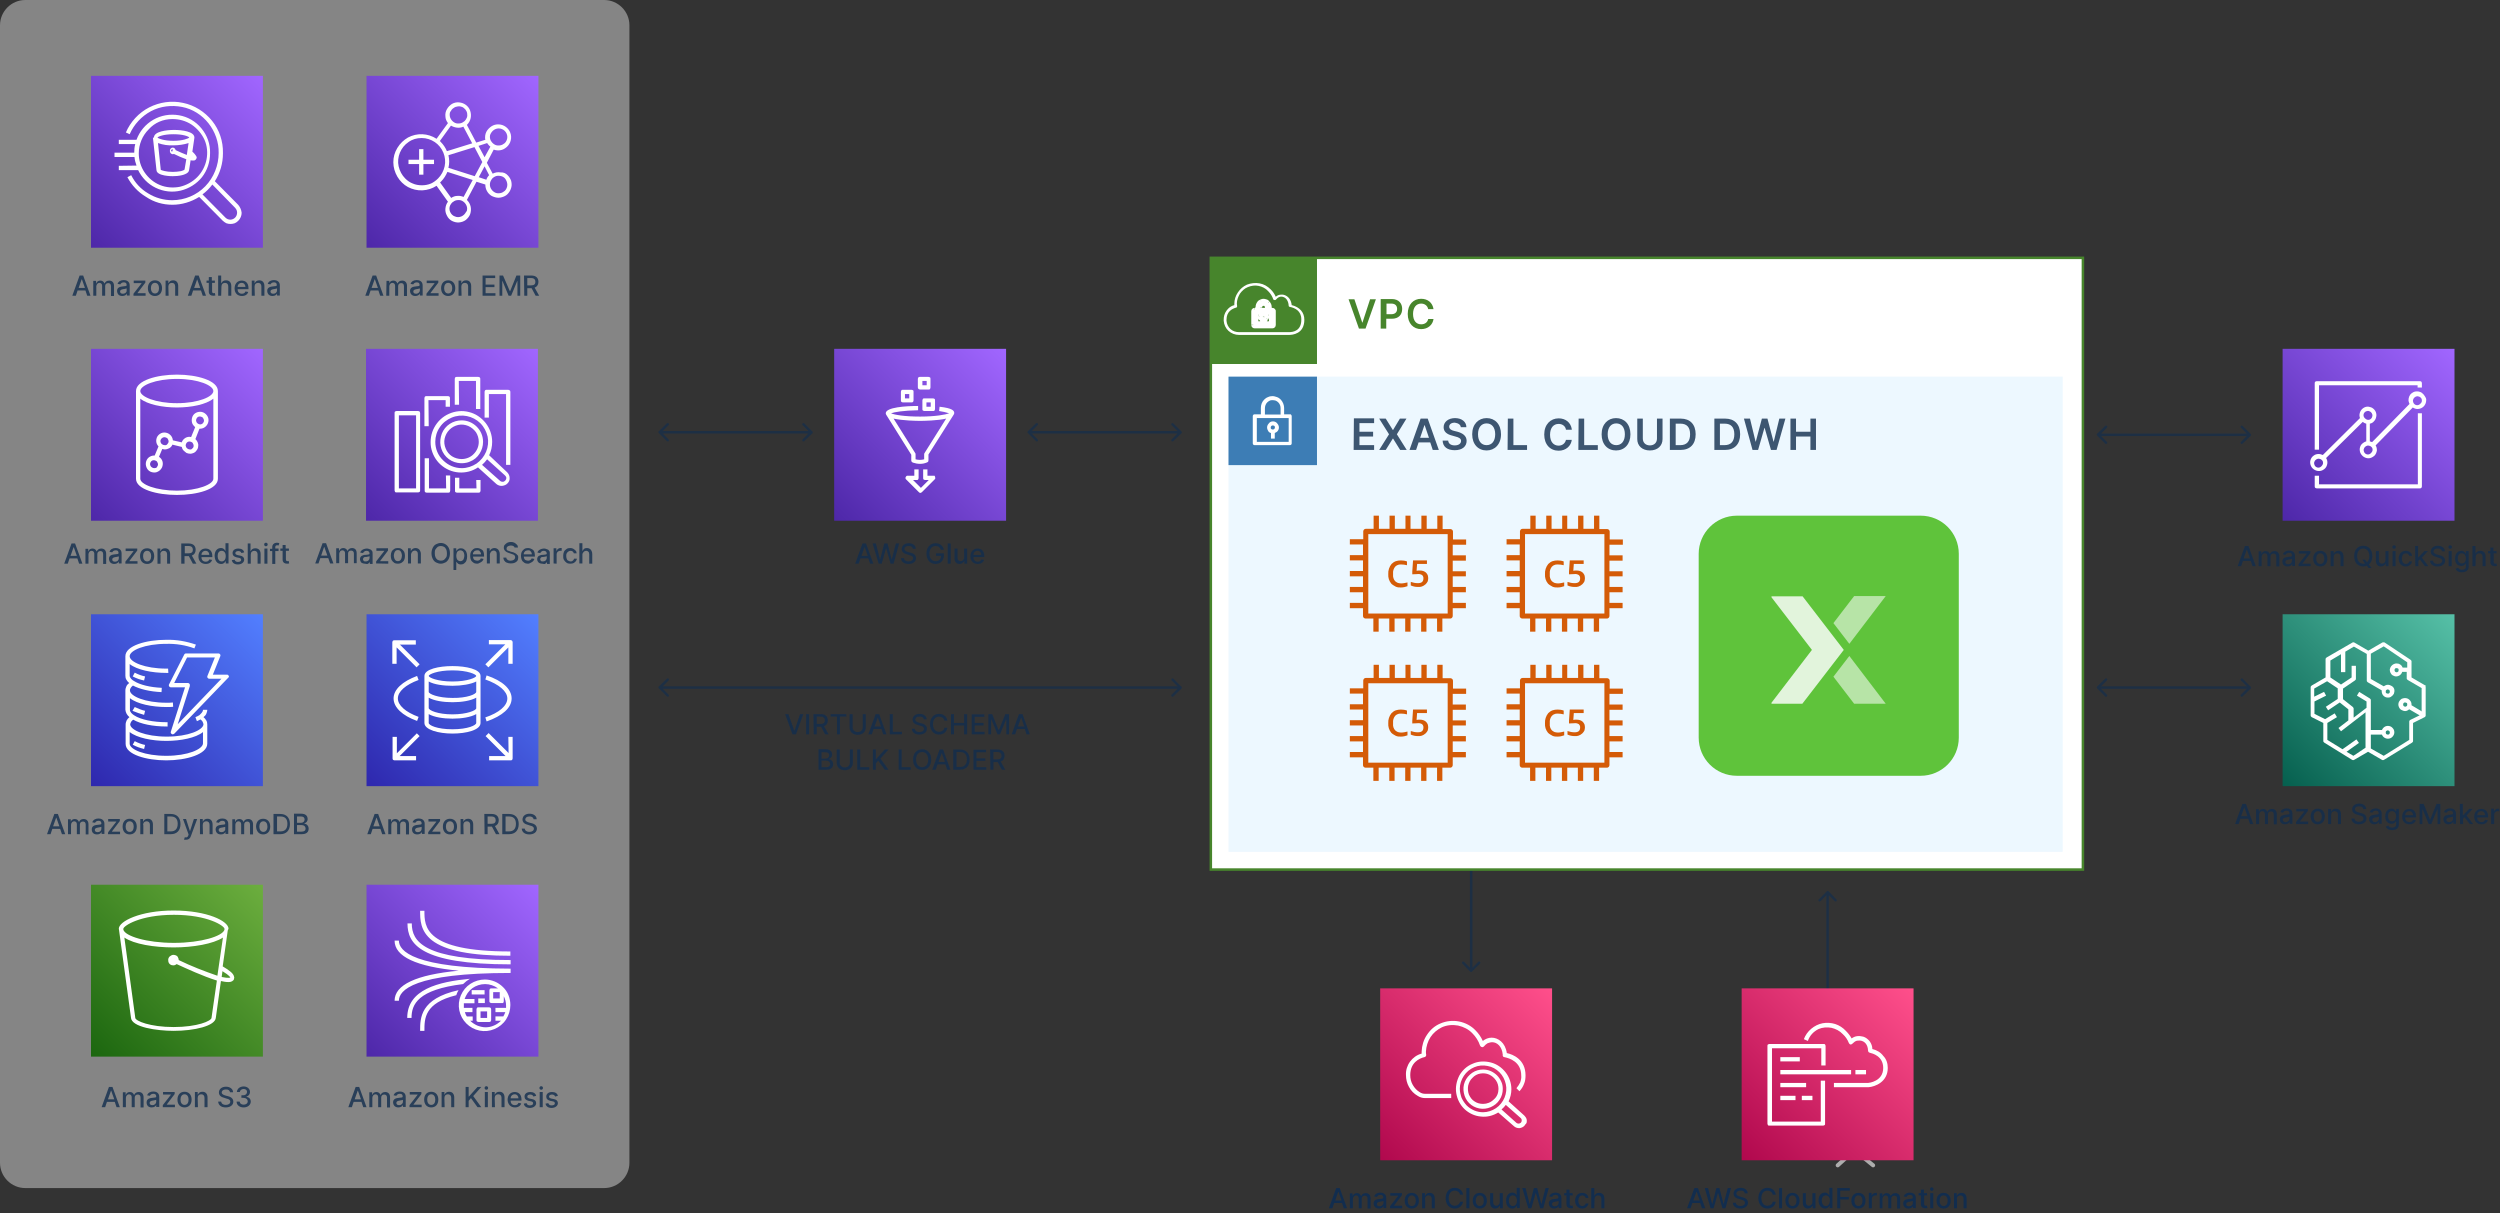 <?xml version="1.0" encoding="UTF-8"?> <svg xmlns="http://www.w3.org/2000/svg" xmlns:xlink="http://www.w3.org/1999/xlink" version="1.1" id="Layer_1" x="0px" y="0px" viewBox="0 0 989 480" style="enable-background:new 0 0 989 480;" xml:space="preserve"><rect x="0" y="0" width="989" height="480" fill="#333333" stroke="none"/> <style type="text/css"> .st0{opacity:0.8;} .st1{fill:#122D4E;fill-opacity:0.8;} .st2{fill:#FFFFFF;fill-opacity:0.4;} .st3{opacity:0.6;} .st4{fill:none;stroke:#FFFFFF;stroke-width:1.6;stroke-linecap:round;stroke-linejoin:round;} .st5{opacity:0.8;fill:#122D4E;enable-background:new ;} .st6{fill:url(#SVGID_1_);} .st7{fill-rule:evenodd;clip-rule:evenodd;fill:#FFFFFF;} .st8{fill:url(#SVGID_00000040575448106321539300000007477281689202508205_);} .st9{fill:#122D4E;} .st10{fill:url(#SVGID_00000008829503019281885370000016716751524486921108_);} .st11{fill:url(#SVGID_00000183207732061495448830000003502433441587291321_);} .st12{fill:url(#SVGID_00000013186122502336497680000002361519052093529478_);} .st13{fill:url(#SVGID_00000140703972502258676780000012350618169751068801_);} .st14{fill:url(#SVGID_00000178893903063631134240000013499051672846751415_);} .st15{fill:url(#SVGID_00000072263572179776376430000007166685560163132582_);} .st16{fill:url(#SVGID_00000132070135123248147930000014431833710914556589_);} .st17{fill:url(#SVGID_00000054245053934197434790000001080914264352918671_);} .st18{fill:url(#SVGID_00000068677347312014064880000012524640369033250433_);} .st19{fill:url(#SVGID_00000152962186769747792140000003765867349182970044_);} .st20{fill:url(#SVGID_00000060731633252733079920000012425085045972907934_);} .st21{fill:#FFFFFF;} .st22{fill:none;stroke:#47852C;} .st23{fill:#E6F5FF;fill-opacity:0.7;} .st24{fill:#5FC33B;} .st25{clip-path:url(#SVGID_00000130635595369741508180000018356761699520354476_);} .st26{fill:#E2F4DC;} .st27{fill:#B7E4A7;} .st28{fill:#3D7DB5;} .st29{fill:#47852C;} .st30{fill-rule:evenodd;clip-rule:evenodd;fill:#D45B07;} .st31{opacity:0.8;enable-background:new ;} </style> <g class="st0"> <path class="st1" d="M723.4,352.6c-0.2-0.2-0.5-0.2-0.7,0l-3.2,3.2c-0.2,0.2-0.2,0.5,0,0.7s0.5,0.2,0.7,0l2.8-2.8l2.8,2.8 c0.2,0.2,0.5,0.2,0.7,0s0.2-0.5,0-0.7L723.4,352.6z M722.5,353v40h1v-40H722.5z"></path> <path class="st1" d="M581.6,384.4c0.2,0.2,0.5,0.2,0.7,0l3.2-3.2c0.2-0.2,0.2-0.5,0-0.7s-0.5-0.2-0.7,0l-2.8,2.8l-2.8-2.8 c-0.2-0.2-0.5-0.2-0.7,0s-0.2,0.5,0,0.7L581.6,384.4z M581.5,344v40h1v-40H581.5z"></path> <path class="st1" d="M829.6,171.6c-0.2,0.2-0.2,0.5,0,0.7l3.2,3.2c0.2,0.2,0.5,0.2,0.7,0s0.2-0.5,0-0.7l-2.8-2.8l2.8-2.8 c0.2-0.2,0.2-0.5,0-0.7s-0.5-0.2-0.7,0L829.6,171.6z M890.4,172.4c0.2-0.2,0.2-0.5,0-0.7l-3.2-3.2c-0.2-0.2-0.5-0.2-0.7,0 s-0.2,0.5,0,0.7l2.8,2.8l-2.8,2.8c-0.2,0.2-0.2,0.5,0,0.7s0.5,0.2,0.7,0L890.4,172.4z M830,172.5h60v-1h-60V172.5z"></path> <path class="st1" d="M406.6,170.6c-0.2,0.2-0.2,0.5,0,0.7l3.2,3.2c0.2,0.2,0.5,0.2,0.7,0s0.2-0.5,0-0.7l-2.8-2.8l2.8-2.8 c0.2-0.2,0.2-0.5,0-0.7s-0.5-0.2-0.7,0L406.6,170.6z M467.4,171.4c0.2-0.2,0.2-0.5,0-0.7l-3.2-3.2c-0.2-0.2-0.5-0.2-0.7,0 s-0.2,0.5,0,0.7l2.8,2.8l-2.8,2.8c-0.2,0.2-0.2,0.5,0,0.7s0.5,0.2,0.7,0L467.4,171.4z M407,171.5h60v-1h-60V171.5z"></path> <path class="st1" d="M260.6,170.6c-0.2,0.2-0.2,0.5,0,0.7l3.2,3.2c0.2,0.2,0.5,0.2,0.7,0s0.2-0.5,0-0.7l-2.8-2.8l2.8-2.8 c0.2-0.2,0.2-0.5,0-0.7s-0.5-0.2-0.7,0L260.6,170.6z M321.4,171.4c0.2-0.2,0.2-0.5,0-0.7l-3.2-3.2c-0.2-0.2-0.5-0.2-0.7,0 s-0.2,0.5,0,0.7l2.8,2.8l-2.8,2.8c-0.2,0.2-0.2,0.5,0,0.7s0.5,0.2,0.7,0L321.4,171.4z M261,171.5h60v-1h-60V171.5z"></path> <path class="st1" d="M260.6,271.6c-0.2,0.2-0.2,0.5,0,0.7l3.2,3.2c0.2,0.2,0.5,0.2,0.7,0s0.2-0.5,0-0.7l-2.8-2.8l2.8-2.8 c0.2-0.2,0.2-0.5,0-0.7s-0.5-0.2-0.7,0L260.6,271.6z M467.4,272.4c0.2-0.2,0.2-0.5,0-0.7l-3.2-3.2c-0.2-0.2-0.5-0.2-0.7,0 s-0.2,0.5,0,0.7l2.8,2.8l-2.8,2.8c-0.2,0.2-0.2,0.5,0,0.7s0.5,0.2,0.7,0L467.4,272.4z M261,272.5h206v-1H261V272.5z"></path> <path class="st1" d="M829.6,271.6c-0.2,0.2-0.2,0.5,0,0.7l3.2,3.2c0.2,0.2,0.5,0.2,0.7,0s0.2-0.5,0-0.7l-2.8-2.8l2.8-2.8 c0.2-0.2,0.2-0.5,0-0.7s-0.5-0.2-0.7,0L829.6,271.6z M890.4,272.4c0.2-0.2,0.2-0.5,0-0.7l-3.2-3.2c-0.2-0.2-0.5-0.2-0.7,0 s-0.2,0.5,0,0.7l2.8,2.8l-2.8,2.8c-0.2,0.2-0.2,0.5,0,0.7s0.5,0.2,0.7,0L890.4,272.4z M830,272.5h60v-1h-60V272.5z"></path> </g> <path class="st2" d="M0,10C0,4.5,4.5,0,10,0h229c5.5,0,10,4.5,10,10v450c0,5.5-4.5,10-10,10H10c-5.5,0-10-4.5-10-10V10z"></path> <g class="st3"> <path class="st4" d="M741,461l-7.4-6l-6.6,6"></path> </g> <path class="st5" d="M885.6,326l0.7-2.1h3.1l0.7,2.1h1.3l-2.9-8h-1.4l-2.9,8H885.6z M886.6,322.9l1.2-3.4h0.1l1.2,3.4H886.6z M892.5,326h1.2v-3.7c0-0.8,0.6-1.4,1.2-1.4c0.6,0,1.1,0.4,1.1,1.1v4h1.2v-3.8c0-0.7,0.4-1.2,1.2-1.2c0.6,0,1.1,0.3,1.1,1.2v3.9h1.2 v-4c0-1.4-0.8-2.1-1.9-2.1c-0.9,0-1.5,0.4-1.8,1.1h-0.1c-0.3-0.7-0.8-1.1-1.6-1.1s-1.4,0.4-1.6,1.1h-0.1v-1h-1.1L892.5,326 L892.5,326z M904,326.1c1,0,1.6-0.5,1.8-1l0,0v0.8h1.1v-4c0-1.7-1.4-2.1-2.3-2.1c-1.1,0-2.1,0.4-2.5,1.5l1.1,0.2 c0.2-0.4,0.6-0.8,1.4-0.8c0.8,0,1.1,0.4,1.1,1.1l0,0c0,0.4-0.4,0.4-1.5,0.5s-2.3,0.4-2.3,1.8C901.9,325.5,902.8,326.1,904,326.1z M904.2,325.2c-0.7,0-1.1-0.3-1.1-0.9s0.6-0.8,1.2-0.9c0.4-0.1,1.3-0.2,1.4-0.3v0.8C905.7,324.5,905.2,325.2,904.2,325.2z M908.3,326h4.8v-1h-3.2v-0.1l3.1-4.1V320h-4.6v1h3.1v0.1l-3.2,4.1L908.3,326L908.3,326z M916.9,326.1c1.7,0,2.8-1.2,2.8-3.1 s-1.1-3.1-2.8-3.1s-2.8,1.2-2.8,3.1C914.1,324.9,915.2,326.1,916.9,326.1z M916.9,325.1c-1.1,0-1.6-1-1.6-2.1s0.5-2.1,1.6-2.1 s1.6,1,1.6,2.1C918.5,324.2,918,325.1,916.9,325.1z M922.2,322.4c0-1,0.6-1.5,1.4-1.5c0.8,0,1.3,0.5,1.3,1.4v3.7h1.2v-3.8 c0-1.5-0.8-2.3-2-2.3c-0.9,0-1.5,0.4-1.8,1.1h-0.1v-1H921v6h1.2V322.4z M934.9,320.1h1.2c0-1.3-1.2-2.2-2.8-2.2s-2.8,0.9-2.8,2.3 c0,1.1,0.8,1.8,2.1,2.1l0.9,0.3c0.9,0.2,1.5,0.5,1.5,1.2c0,0.8-0.7,1.3-1.8,1.3c-0.9,0-1.7-0.4-1.8-1.3h-1.2c0.1,1.4,1.2,2.3,3,2.3 c1.9,0,3-1,3-2.3c0-1.4-1.3-2-2.3-2.2l-0.8-0.2c-0.6-0.2-1.5-0.5-1.5-1.2s0.6-1.2,1.6-1.2C934.2,318.9,934.9,319.4,934.9,320.1z M939.3,326.1c1,0,1.5-0.5,1.8-1l0,0v0.8h1.1v-4c0-1.7-1.4-2.1-2.3-2.1c-1.1,0-2.1,0.4-2.5,1.5l1.1,0.2c0.2-0.4,0.6-0.8,1.4-0.8 c0.8,0,1.1,0.4,1.1,1.1l0,0c0,0.4-0.4,0.4-1.5,0.5s-2.3,0.4-2.3,1.8C937.3,325.5,938.2,326.1,939.3,326.1z M939.6,325.2 c-0.7,0-1.1-0.3-1.1-0.9s0.6-0.8,1.2-0.9c0.4-0.1,1.3-0.2,1.4-0.3v0.8C941.1,324.5,940.5,325.2,939.6,325.2z M946.3,328.4 c1.5,0,2.7-0.7,2.7-2.2V320h-1.1v1h-0.1c-0.2-0.4-0.6-1.1-1.7-1.1c-1.4,0-2.5,1.1-2.5,3.1c0,1.9,1.1,2.9,2.5,2.9 c1.1,0,1.5-0.6,1.7-1h0.1v1.2c0,0.9-0.6,1.3-1.5,1.3c-1,0-1.4-0.5-1.6-0.8l-1,0.4C944.1,327.8,944.9,328.4,946.3,328.4z M946.3,324.9c-1,0-1.6-0.8-1.6-2s0.5-2,1.6-2c1,0,1.6,0.8,1.6,2C947.9,324.2,947.3,324.9,946.3,324.9z M953.2,326.1 c1.3,0,2.2-0.6,2.5-1.6l-1.1-0.2c-0.2,0.6-0.7,0.9-1.4,0.9c-1,0-1.7-0.6-1.7-1.8h4.3V323c0-2.2-1.3-3-2.7-3c-1.7,0-2.8,1.3-2.8,3.1 C950.3,324.9,951.4,326.1,953.2,326.1z M951.5,322.5c0-0.9,0.7-1.6,1.6-1.6c0.9,0,1.5,0.7,1.5,1.6H951.5z M957.2,318v8h1.1v-5.8h0.1 l2.4,5.8h1l2.4-5.8h0.1v5.8h1.1v-8h-1.5l-2.5,6.2h-0.1l-2.5-6.2H957.2z M968.7,326.1c1,0,1.5-0.5,1.8-1l0,0v0.8h1.1v-4 c0-1.7-1.4-2.1-2.3-2.1c-1.1,0-2.1,0.4-2.5,1.5l1.1,0.2c0.2-0.4,0.6-0.8,1.4-0.8c0.8,0,1.1,0.4,1.1,1.1l0,0c0,0.4-0.4,0.4-1.5,0.5 s-2.3,0.4-2.3,1.8C966.7,325.5,967.5,326.1,968.7,326.1z M968.9,325.2c-0.7,0-1.1-0.3-1.1-0.9s0.6-0.8,1.2-0.9 c0.4-0.1,1.3-0.2,1.4-0.3v0.8C970.5,324.5,969.9,325.2,968.9,325.2z M973.2,326h1.2v-2.1l0.6-0.6l2,2.7h1.4l-2.6-3.4l2.4-2.6h-1.4 l-2.4,2.5h-0.1V318h-1.2L973.2,326L973.2,326z M981.7,326.1c1.3,0,2.2-0.6,2.5-1.6l-1.1-0.2c-0.2,0.6-0.7,0.9-1.4,0.9 c-1,0-1.7-0.6-1.7-1.8h4.3V323c0-2.2-1.3-3-2.7-3c-1.7,0-2.8,1.3-2.8,3.1C978.8,324.9,979.9,326.1,981.7,326.1z M980,322.5 c0-0.9,0.7-1.6,1.6-1.6c0.9,0,1.5,0.7,1.5,1.6H980z M985.5,326h1.2v-3.7c0-0.8,0.6-1.4,1.4-1.4c0.2,0,0.5,0,0.6,0.1v-1.1 c-0.1,0-0.3,0-0.5,0c-0.7,0-1.3,0.4-1.5,1h-0.1v-1h-1.1L985.5,326L985.5,326z"></path> <linearGradient id="SVGID_1_" gradientUnits="userSpaceOnUse" x1="902.83" y1="588.83" x2="970.83" y2="656.83" gradientTransform="matrix(1 0 0 -1 0 900)"> <stop offset="0" style="stop-color:#055F4E"></stop> <stop offset="1" style="stop-color:#56C0A7"></stop> </linearGradient> <path class="st6" d="M971,243h-68v68h68V243z"></path> <path class="st7" d="M948.9,265.1c0,0.2-0.1,0.3-0.1,0.5c-0.1,0.1-0.2,0.2-0.4,0.3c-0.2,0.1-0.3,0.1-0.5,0c-0.2,0-0.3-0.1-0.4-0.2 c-0.1-0.1-0.2-0.3-0.2-0.4c0-0.2,0-0.3,0-0.5c0.1-0.2,0.2-0.3,0.3-0.4s0.3-0.1,0.5-0.1s0.4,0.1,0.6,0.2S948.9,264.9,948.9,265.1z M943.8,273.6c0-0.2,0-0.3,0.1-0.5c0.1-0.1,0.2-0.2,0.4-0.3c0.2-0.1,0.3-0.1,0.5,0c0.2,0,0.3,0.1,0.4,0.2c0.1,0.1,0.2,0.3,0.2,0.4 c0,0.2,0,0.3,0,0.5c-0.1,0.2-0.2,0.3-0.3,0.4s-0.3,0.1-0.5,0.1s-0.4-0.1-0.6-0.2S943.8,273.8,943.8,273.6z M943.8,289.8 c0-0.2,0-0.3,0.1-0.5c0.1-0.1,0.2-0.2,0.4-0.3c0.2-0.1,0.3-0.1,0.5,0c0.2,0,0.3,0.1,0.4,0.2c0.1,0.1,0.2,0.3,0.2,0.4 c0,0.2,0,0.3,0,0.5c-0.1,0.2-0.2,0.3-0.3,0.4s-0.3,0.1-0.5,0.1s-0.4-0.1-0.6-0.2C943.9,290.2,943.8,290,943.8,289.8z M952.3,278.7 c0,0.2,0,0.3-0.1,0.5c-0.1,0.1-0.2,0.2-0.4,0.3c-0.2,0.1-0.3,0.1-0.5,0c-0.2,0-0.3-0.1-0.4-0.2c-0.1-0.1-0.2-0.3-0.2-0.4 c0-0.2,0-0.3,0-0.5c0.1-0.2,0.2-0.3,0.3-0.4s0.3-0.1,0.5-0.1s0.4,0.1,0.6,0.2S952.3,278.5,952.3,278.7z M958.2,281.5L954,279 c0-0.1,0-0.2,0-0.3c0-0.6-0.2-1.2-0.6-1.6c-0.4-0.5-0.9-0.8-1.5-0.9s-1.2,0-1.7,0.2c-0.5,0.3-0.9,0.7-1.2,1.3 c-0.2,0.5-0.3,1.1-0.1,1.7s0.5,1.1,1,1.4s1.1,0.5,1.6,0.5c0.6,0,1.1-0.3,1.6-0.7l4.1,2.4l-3.7,1.8c-0.1,0.1-0.3,0.2-0.3,0.3 c-0.1,0.1-0.1,0.3-0.1,0.4v7.2L943,299l-5.1-2.9v-5.5h4.4c0.2,0.6,0.6,1,1.1,1.3s1.1,0.4,1.7,0.3c0.6-0.1,1.1-0.4,1.5-0.9 s0.6-1,0.6-1.6s-0.2-1.2-0.6-1.6c-0.4-0.5-0.9-0.8-1.5-0.9s-1.2,0-1.7,0.3s-0.9,0.8-1.1,1.3h-4.4V277c0-0.1,0-0.3-0.1-0.4 s-0.2-0.2-0.3-0.3l-4.2-2.6l-0.9,1.5l3.8,2.3v2.5l-5.1,3.9v-3.5c0-0.1,0-0.3-0.1-0.4s-0.1-0.2-0.2-0.3l-3.9-3.1v-4.2l4.7-3.2 c0.1-0.1,0.2-0.2,0.3-0.3c0.1-0.1,0.1-0.3,0.1-0.4v-5.1h-1.7v4.6l-4.2,2.8l-4.2-2.8v-6.7l4.2-2.5v7.1h1.7v-8.1l3.4-2l5.1,2.9v10.5 c0,0.2,0,0.3,0.1,0.4s0.2,0.2,0.3,0.3l5.5,3.2c0,0.1,0,0.2,0,0.3c0,0.6,0.2,1.2,0.5,1.6c0.4,0.5,0.9,0.8,1.4,0.9 c0.6,0.1,1.2,0.1,1.7-0.2c0.5-0.3,0.9-0.7,1.2-1.2c0.2-0.5,0.3-1.1,0.2-1.7s-0.5-1.1-1-1.4s-1-0.5-1.6-0.5s-1.1,0.3-1.6,0.6 l-5.1-2.9v-10l5.1-2.9l9.3,6.3v2.1h-1.8c-0.2-0.4-0.4-0.8-0.8-1.1c-0.4-0.3-0.8-0.5-1.3-0.5c-0.5-0.1-0.9,0-1.4,0.2 c-0.4,0.2-0.8,0.5-1.1,0.9s-0.4,0.8-0.5,1.3c0,0.5,0.1,0.9,0.3,1.3s0.5,0.8,0.9,1s0.8,0.4,1.3,0.4s1.1-0.2,1.5-0.5s0.8-0.8,0.9-1.3 h1.8v2.5c0,0.2,0,0.3,0.1,0.4s0.2,0.2,0.3,0.3l5.5,3.2v9.3L958.2,281.5L958.2,281.5z M931,299l-2.7-1.6l4.9-3.5l-1-1.4l-5.5,3.9 l-6-3.7V286l3.8-2.3l-0.9-1.5l-3.8,2.3l-4.2-2.1v-4.9l4.6-2.3l-0.8-1.5l-3.9,1.9v-3.2l5.1-2.9l4.2,2.8v4.2l-4.7,3.1l0.9,1.4l4.6-3.1 l3.4,2.7v4.4l-3.9,3l1,1.3l9.7-7.5v14L931,299z M959.5,271.2L954,268v-6.3c0-0.1,0-0.3-0.1-0.4s-0.2-0.2-0.3-0.3l-10.2-6.8 c-0.1-0.1-0.3-0.1-0.5-0.1s-0.3,0-0.5,0.1l-5.5,3.2l-5.5-3.2c-0.1-0.1-0.3-0.1-0.4-0.1s-0.3,0-0.4,0.1l-10.2,5.9 c-0.1,0.1-0.2,0.2-0.3,0.3c-0.1,0.1-0.1,0.3-0.1,0.4v7.2l-5.5,3.2c-0.1,0.1-0.2,0.2-0.3,0.3c-0.1,0.1-0.1,0.3-0.1,0.4V283 c0,0.2,0,0.3,0.1,0.4s0.2,0.2,0.3,0.3l4.6,2.3v7.1c0,0.1,0,0.3,0.1,0.4s0.2,0.2,0.3,0.3l11,6.8c0.1,0.1,0.3,0.1,0.4,0.1 c0.1,0,0.3,0,0.4-0.1l5.5-3.2l5.5,3.2c0.1,0.1,0.3,0.1,0.4,0.1c0.1,0,0.3,0,0.4-0.1l11.1-6.8c0.1-0.1,0.2-0.2,0.3-0.3 c0.1-0.1,0.1-0.3,0.1-0.4V286l4.6-2.3c0.1-0.1,0.3-0.2,0.3-0.3c0.1-0.1,0.1-0.3,0.1-0.4v-11.1c0-0.1,0-0.3-0.1-0.4 C959.8,271.3,959.7,271.2,959.5,271.2z"></path> <path class="st5" d="M886.6,224l0.7-2.1h3.1l0.7,2.1h1.3l-2.9-8h-1.4l-2.9,8H886.6z M887.6,220.9l1.2-3.4h0.1l1.2,3.4H887.6z M893.5,224h1.2v-3.7c0-0.8,0.6-1.4,1.2-1.4c0.6,0,1.1,0.4,1.1,1.1v4h1.2v-3.8c0-0.7,0.4-1.2,1.2-1.2c0.6,0,1.1,0.3,1.1,1.2v3.9h1.2 v-4c0-1.4-0.8-2.1-1.9-2.1c-0.9,0-1.5,0.4-1.8,1.1h-0.1c-0.3-0.7-0.8-1.1-1.6-1.1s-1.4,0.4-1.6,1.1h-0.1v-1h-1.1L893.5,224 L893.5,224z M905,224.1c1,0,1.6-0.5,1.8-1l0,0v0.8h1.1v-4c0-1.7-1.4-2.1-2.3-2.1c-1.1,0-2.1,0.4-2.5,1.5l1.1,0.2 c0.2-0.4,0.6-0.8,1.4-0.8c0.8,0,1.1,0.4,1.1,1.1l0,0c0,0.4-0.4,0.4-1.5,0.5s-2.3,0.4-2.3,1.8C902.9,223.5,903.8,224.1,905,224.1z M905.2,223.2c-0.7,0-1.1-0.3-1.1-0.9c0-0.6,0.6-0.8,1.2-0.9c0.4-0.1,1.3-0.2,1.4-0.3v0.8C906.7,222.5,906.2,223.2,905.2,223.2z M909.3,224h4.8v-1h-3.2v-0.1l3.1-4.1V218h-4.6v1h3.1v0.1l-3.2,4.1L909.3,224L909.3,224z M917.9,224.1c1.7,0,2.8-1.2,2.8-3.1 c0-1.9-1.1-3.1-2.8-3.1s-2.8,1.2-2.8,3.1C915.1,222.9,916.2,224.1,917.9,224.1z M917.9,223.1c-1.1,0-1.6-1-1.6-2.1s0.5-2.1,1.6-2.1 s1.6,1,1.6,2.1C919.5,222.2,919,223.1,917.9,223.1z M923.2,220.4c0-1,0.6-1.5,1.4-1.5c0.8,0,1.3,0.5,1.3,1.4v3.7h1.2v-3.8 c0-1.5-0.8-2.3-2-2.3c-0.9,0-1.5,0.4-1.8,1.1h-0.1v-1H922v6h1.2V220.4z M938.5,220c0-2.6-1.5-4.1-3.6-4.1s-3.6,1.5-3.6,4.1 s1.5,4.1,3.6,4.1c0.5,0,1-0.1,1.4-0.3l0.7,0.9h1.2l-1.1-1.4C938,222.6,938.5,221.5,938.5,220z M934.5,221.4l1.1,1.5 c-0.2,0.1-0.5,0.1-0.7,0.1c-1.4,0-2.4-1.1-2.4-3s1-3,2.4-3s2.4,1.1,2.4,3c0,1.1-0.3,1.9-0.9,2.4l-0.8-1H934.5z M943.7,221.5 c0,1-0.8,1.5-1.4,1.5c-0.7,0-1.2-0.5-1.2-1.3V218h-1.2v3.8c0,1.5,0.8,2.3,2,2.3c0.9,0,1.5-0.5,1.8-1.1h0.1v1h1.1v-6h-1.2 L943.7,221.5L943.7,221.5z M946.5,224h1.2v-6h-1.2V224z M947.1,217.1c0.4,0,0.7-0.3,0.7-0.7s-0.3-0.7-0.7-0.7s-0.7,0.3-0.7,0.7 S946.7,217.1,947.1,217.1z M951.7,224.1c1.4,0,2.3-0.9,2.5-2h-1.1c-0.1,0.6-0.7,1-1.3,1c-1,0-1.6-0.8-1.6-2.1s0.6-2.1,1.6-2.1 c0.7,0,1.2,0.5,1.3,1h1.1c-0.1-1.2-1.1-2-2.5-2c-1.7,0-2.8,1.3-2.8,3.1S950,224.1,951.7,224.1z M955.5,224h1.2v-2.1l0.6-0.6l2,2.7 h1.4l-2.6-3.4l2.4-2.6h-1.4l-2.4,2.5h-0.1V216h-1.2L955.5,224L955.5,224z M966,218.1h1.2c0-1.3-1.2-2.2-2.8-2.2s-2.8,0.9-2.8,2.3 c0,1.1,0.8,1.8,2.1,2.1l0.9,0.3c0.9,0.2,1.5,0.5,1.5,1.2c0,0.8-0.7,1.3-1.8,1.3c-0.9,0-1.7-0.4-1.8-1.3h-1.2c0.1,1.4,1.2,2.3,3,2.3 c1.9,0,3-1,3-2.3c0-1.4-1.3-2-2.3-2.2l-0.8-0.2c-0.6-0.2-1.5-0.5-1.5-1.2s0.6-1.2,1.6-1.2C965.3,216.9,966,217.4,966,218.1z M968.7,224h1.2v-6h-1.2V224z M969.3,217.1c0.4,0,0.7-0.3,0.7-0.7s-0.3-0.7-0.7-0.7s-0.7,0.3-0.7,0.7S968.8,217.1,969.3,217.1z M973.9,226.4c1.5,0,2.7-0.7,2.7-2.2V218h-1.1v1h-0.1c-0.2-0.4-0.6-1.1-1.7-1.1c-1.4,0-2.5,1.1-2.5,3.1c0,1.9,1.1,2.9,2.5,2.9 c1.1,0,1.5-0.6,1.7-1h0.1v1.2c0,0.9-0.6,1.3-1.5,1.3c-1,0-1.4-0.5-1.6-0.8l-1,0.4C971.7,225.8,972.5,226.4,973.9,226.4z M973.9,222.9c-1,0-1.6-0.8-1.6-2s0.5-2,1.6-2c1,0,1.6,0.8,1.6,2C975.5,222.2,974.9,222.9,973.9,222.9z M979.4,220.4 c0-1,0.6-1.5,1.4-1.5c0.8,0,1.3,0.5,1.3,1.4v3.7h1.2v-3.8c0-1.5-0.8-2.3-2.1-2.3c-0.9,0-1.5,0.4-1.8,1.1h-0.1v-3h-1.2v8h1.2 L979.4,220.4L979.4,220.4z M987.6,218h-1.2v-1.4h-1.2v1.4h-0.9v0.9h0.9v3.5c0,1.1,0.8,1.6,1.8,1.6c0.4,0,0.6-0.1,0.8-0.1l-0.2-1 c-0.1,0-0.2,0.1-0.4,0.1c-0.4,0-0.7-0.1-0.7-0.8v-3.3h1.2L987.6,218L987.6,218z"></path> <linearGradient id="SVGID_00000057831265804246338790000001160491885305341368_" gradientUnits="userSpaceOnUse" x1="902.83" y1="693.83" x2="970.83" y2="761.83" gradientTransform="matrix(1 0 0 -1 0 900)"> <stop offset="0" style="stop-color:#4D27A8"></stop> <stop offset="1" style="stop-color:#A166FF"></stop> </linearGradient> <path style="fill:url(#SVGID_00000057831265804246338790000001160491885305341368_);" d="M971,138h-68v68h68V138z"></path> <path class="st7" d="M958.1,158.4c0-0.3-0.1-0.7-0.3-0.9c-0.2-0.3-0.5-0.5-0.8-0.6s-0.7-0.2-1-0.1c-0.3,0.1-0.6,0.2-0.9,0.5 c-0.2,0.2-0.4,0.5-0.5,0.9c-0.1,0.3,0,0.7,0.1,1s0.3,0.6,0.6,0.8s0.6,0.3,0.9,0.3c0.5,0,0.9-0.2,1.2-0.5 C958,159.3,958.1,158.9,958.1,158.4z M938.6,177.9c0-0.3-0.1-0.7-0.3-0.9c-0.2-0.3-0.5-0.5-0.8-0.6s-0.7-0.2-1-0.1 c-0.3,0.1-0.6,0.2-0.9,0.5c-0.2,0.2-0.4,0.5-0.5,0.9c-0.1,0.3,0,0.7,0.1,1s0.3,0.6,0.6,0.8s0.6,0.3,0.9,0.3c0.5,0,0.9-0.2,1.2-0.5 C938.4,178.8,938.6,178.4,938.6,177.9z M936.9,166.1c0.3,0,0.7-0.1,0.9-0.3c0.3-0.2,0.5-0.5,0.6-0.8s0.2-0.7,0.1-1 c-0.1-0.3-0.2-0.6-0.5-0.9c-0.2-0.2-0.5-0.4-0.9-0.5c-0.3-0.1-0.7,0-1,0.1s-0.6,0.3-0.8,0.6s-0.3,0.6-0.3,0.9c0,0.5,0.2,0.9,0.5,1.2 C936,165.9,936.4,166.1,936.9,166.1z M919,183.1c0-0.3-0.1-0.7-0.3-0.9c-0.2-0.3-0.5-0.5-0.8-0.6s-0.7-0.2-1-0.1 c-0.3,0.1-0.6,0.2-0.9,0.5c-0.2,0.2-0.4,0.5-0.5,0.9c-0.1,0.3,0,0.7,0.1,1s0.3,0.6,0.6,0.8s0.6,0.3,0.9,0.3c0.5,0,0.9-0.2,1.2-0.5 C918.9,183.9,919,183.5,919,183.1z M959.8,158.4c0,0.9-0.4,1.8-1,2.4c-0.6,0.6-1.5,1-2.4,1c-0.7,0-1.3-0.2-1.9-0.6l-14.7,15 c0.4,0.6,0.5,1.3,0.5,2c-0.1,0.7-0.4,1.4-0.8,1.9c-0.5,0.5-1.1,0.9-1.8,1.1c-0.7,0.2-1.4,0.1-2.1-0.2c-0.7-0.3-1.2-0.8-1.6-1.4 c-0.4-0.6-0.5-1.3-0.5-2c0.1-0.7,0.3-1.4,0.8-1.9s1.1-0.9,1.8-1.1v-7c-0.5-0.1-1-0.4-1.4-0.7l-14.5,14.3c0.4,0.6,0.6,1.4,0.5,2.1 c-0.1,0.8-0.4,1.5-0.9,2s-1.2,0.9-1.9,1s-1.5,0-2.2-0.4s-1.2-0.9-1.5-1.6c-0.3-0.7-0.4-1.5-0.2-2.2s0.6-1.4,1.2-1.8 c0.6-0.5,1.3-0.7,2.1-0.7c0.6,0,1.1,0.2,1.6,0.4l14.7-14.6c-0.1-0.4-0.2-0.7-0.2-1.1c0-0.6,0.2-1.3,0.5-1.8s0.8-1,1.4-1.3 c0.6-0.3,1.2-0.4,1.8-0.3c0.6,0.1,1.2,0.3,1.7,0.7s0.9,0.9,1.1,1.5c0.2,0.6,0.3,1.2,0.1,1.9c-0.1,0.6-0.4,1.2-0.9,1.7 c-0.4,0.5-1,0.8-1.6,0.9v7c0.3,0.1,0.6,0.2,0.9,0.3l14.8-15.1c-0.2-0.5-0.4-1-0.4-1.5s0.1-1,0.3-1.5s0.5-0.9,0.9-1.2 s0.9-0.6,1.4-0.7c0.5-0.1,1-0.1,1.5,0s1,0.3,1.4,0.7c0.4,0.3,0.7,0.7,1,1.2C959.7,157.4,959.9,157.9,959.8,158.4z M917.3,152.4h39.1 v0.9h1.7v-1.7c0-0.2-0.1-0.4-0.2-0.6c-0.2-0.2-0.4-0.2-0.6-0.2h-40.8c-0.2,0-0.4,0.1-0.6,0.2c-0.2,0.2-0.2,0.4-0.2,0.6v26.3h1.7 v-25.5H917.3z M956.4,163.5h1.7v28.9c0,0.2-0.1,0.4-0.2,0.6c-0.2,0.2-0.4,0.2-0.6,0.2h-40.8c-0.2,0-0.4-0.1-0.6-0.2 c-0.2-0.2-0.2-0.4-0.2-0.6v-4.2h1.7v3.4h39.1v-28.1L956.4,163.5L956.4,163.5z"></path> <path class="st9" d="M668.8,478l0.7-2.1h3.1l0.7,2.1h1.3l-2.9-8h-1.4l-2.9,8H668.8z M669.9,474.9l1.2-3.4h0.1l1.2,3.4H669.9z M676.7,478h1.2l1.7-6h0.1l1.7,6h1.2l2.2-8h-1.3l-1.6,6.2h-0.1l-1.6-6.2H679l-1.6,6.2h-0.1l-1.6-6.2h-1.3L676.7,478z M690.2,472.1 h1.2c0-1.3-1.2-2.2-2.8-2.2s-2.8,0.9-2.8,2.3c0,1.1,0.8,1.8,2.1,2.1l0.9,0.3c0.9,0.2,1.5,0.5,1.5,1.2c0,0.8-0.7,1.3-1.8,1.3 c-0.9,0-1.7-0.4-1.8-1.3h-1.2c0.1,1.4,1.2,2.3,3,2.3c1.9,0,3-1,3-2.3c0-1.4-1.3-2-2.3-2.2l-0.8-0.2c-0.6-0.2-1.5-0.5-1.5-1.2 s0.6-1.2,1.6-1.2C689.5,470.9,690.2,471.4,690.2,472.1z M702.5,472.6c-0.3-1.7-1.6-2.7-3.3-2.7c-2.1,0-3.6,1.6-3.6,4.1 s1.5,4.1,3.6,4.1c1.8,0,3-1.1,3.3-2.7h-1.2c-0.2,1-1.1,1.6-2.1,1.6c-1.4,0-2.4-1.1-2.4-3s1-3,2.4-3c1,0,1.9,0.6,2.1,1.6H702.5z M705,470h-1.2v8h1.2V470z M709.1,478.1c1.7,0,2.8-1.2,2.8-3.1s-1.1-3.1-2.8-3.1s-2.8,1.2-2.8,3.1S707.4,478.1,709.1,478.1z M709.1,477.1c-1.1,0-1.6-1-1.6-2.1s0.5-2.1,1.6-2.1s1.6,1,1.6,2.1C710.7,476.2,710.2,477.1,709.1,477.1z M717,475.5 c0,1-0.8,1.5-1.4,1.5c-0.7,0-1.2-0.5-1.2-1.3V472h-1.2v3.8c0,1.5,0.8,2.3,2,2.3c0.9,0,1.5-0.5,1.8-1.1h0.1v1h1.1v-6H717V475.5z M722,478.1c1.1,0,1.5-0.7,1.7-1.1h0.1v0.9h1.1v-8h-1.2v3h-0.1c-0.2-0.4-0.6-1.1-1.7-1.1c-1.4,0-2.5,1.1-2.5,3.1 C719.5,477,720.6,478.1,722,478.1z M722.3,477.1c-1,0-1.6-0.9-1.6-2.1s0.5-2.1,1.6-2.1c1,0,1.6,0.8,1.6,2.1 C723.8,476.3,723.3,477.1,722.3,477.1z M726.8,478h1.2v-3.5h3.4v-1H728V471h3.8v-1h-5V478z M735.2,478.1c1.7,0,2.8-1.2,2.8-3.1 s-1.1-3.1-2.8-3.1s-2.8,1.2-2.8,3.1S733.5,478.1,735.2,478.1z M735.2,477.1c-1.1,0-1.6-1-1.6-2.1s0.5-2.1,1.6-2.1s1.6,1,1.6,2.1 C736.8,476.2,736.3,477.1,735.2,477.1z M739.3,478h1.2v-3.7c0-0.8,0.6-1.4,1.4-1.4c0.2,0,0.5,0,0.6,0.1v-1.1c-0.1,0-0.3,0-0.5,0 c-0.7,0-1.3,0.4-1.5,1h-0.1v-1h-1.1L739.3,478L739.3,478z M743.5,478h1.2v-3.7c0-0.8,0.6-1.4,1.2-1.4c0.6,0,1.1,0.4,1.1,1.1v4h1.2 v-3.8c0-0.7,0.4-1.2,1.2-1.2c0.6,0,1.1,0.3,1.1,1.2v3.9h1.2v-4c0-1.4-0.8-2.1-1.9-2.1c-0.9,0-1.5,0.4-1.8,1.1l0,0 c-0.3-0.7-0.8-1.1-1.6-1.1s-1.4,0.4-1.6,1.1h-0.1v-1h-1.1v5.9H743.5z M755,478.1c1,0,1.6-0.5,1.8-1l0,0v0.8h1.1v-4 c0-1.7-1.4-2.1-2.3-2.1c-1.1,0-2.1,0.4-2.5,1.5l1.1,0.2c0.2-0.4,0.6-0.8,1.4-0.8c0.8,0,1.1,0.4,1.1,1.1l0,0c0,0.4-0.4,0.4-1.5,0.5 s-2.3,0.4-2.3,1.8C753,477.5,753.8,478.1,755,478.1z M755.2,477.2c-0.7,0-1.1-0.3-1.1-0.9s0.6-0.8,1.2-0.9c0.4-0.1,1.3-0.2,1.4-0.3 v0.8C756.8,476.5,756.2,477.2,755.2,477.2z M762.3,472h-1.2v-1.4h-1.2v1.4H759v0.9h0.9v3.5c0,1.1,0.8,1.6,1.8,1.6 c0.4,0,0.6-0.1,0.8-0.1l-0.2-1c-0.1,0-0.2,0.1-0.4,0.1c-0.4,0-0.7-0.1-0.7-0.8v-3.3h1.2L762.3,472L762.3,472z M763.6,478h1.2v-6 h-1.2V478z M764.2,471.1c0.4,0,0.7-0.3,0.7-0.7s-0.3-0.7-0.7-0.7s-0.7,0.3-0.7,0.7S763.8,471.1,764.2,471.1z M768.9,478.1 c1.7,0,2.8-1.2,2.8-3.1s-1.1-3.1-2.8-3.1s-2.8,1.2-2.8,3.1C766.1,476.9,767.2,478.1,768.9,478.1z M768.9,477.1c-1.1,0-1.6-1-1.6-2.1 s0.5-2.1,1.6-2.1s1.6,1,1.6,2.1C770.5,476.2,770,477.1,768.9,477.1z M774.1,474.4c0-1,0.6-1.5,1.4-1.5c0.8,0,1.3,0.5,1.3,1.4v3.7 h1.2v-3.8c0-1.5-0.8-2.3-2-2.3c-0.9,0-1.5,0.4-1.8,1.1h-0.1v-1H773v6h1.2v-3.6L774.1,474.4L774.1,474.4z"></path> <path class="st9" d="M527.1,478l0.7-2.1h3.1l0.7,2.1h1.3l-2.9-8h-1.4l-2.9,8H527.1z M528.2,474.9l1.2-3.4h0.1l1.2,3.4H528.2z M534,478h1.2v-3.7c0-0.8,0.6-1.4,1.2-1.4c0.6,0,1.1,0.4,1.1,1.1v4h1.2v-3.8c0-0.7,0.4-1.2,1.2-1.2c0.6,0,1.1,0.3,1.1,1.2v3.9h1.2 v-4c0-1.4-0.8-2.1-1.9-2.1c-0.9,0-1.5,0.4-1.8,1.1h-0.1c-0.3-0.7-0.8-1.1-1.6-1.1s-1.4,0.4-1.6,1.1h-0.1v-1H534V478z M545.5,478.1 c1,0,1.6-0.5,1.8-1l0,0v0.8h1.1v-4c0-1.7-1.4-2.1-2.3-2.1c-1.1,0-2.1,0.4-2.5,1.5l1.1,0.2c0.2-0.4,0.6-0.8,1.4-0.8 c0.8,0,1.1,0.4,1.1,1.1l0,0c0,0.4-0.4,0.4-1.5,0.5s-2.3,0.4-2.3,1.8C543.5,477.5,544.4,478.1,545.5,478.1z M545.8,477.2 c-0.7,0-1.1-0.3-1.1-0.9s0.6-0.8,1.2-0.9c0.4-0.1,1.3-0.2,1.4-0.3v0.8C547.3,476.5,546.7,477.2,545.8,477.2z M549.9,478h4.8v-1h-3.2 v-0.1l3.1-4.1V472H550v1h3.1v0.1l-3.2,4.1L549.9,478L549.9,478z M558.5,478.1c1.7,0,2.8-1.2,2.8-3.1s-1.1-3.1-2.8-3.1 s-2.8,1.2-2.8,3.1S556.8,478.1,558.5,478.1z M558.5,477.1c-1.1,0-1.6-1-1.6-2.1s0.5-2.1,1.6-2.1s1.6,1,1.6,2.1 C560.1,476.2,559.6,477.1,558.5,477.1z M563.7,474.4c0-1,0.6-1.5,1.4-1.5c0.8,0,1.3,0.5,1.3,1.4v3.7h1.2v-3.8c0-1.5-0.8-2.3-2-2.3 c-0.9,0-1.5,0.4-1.8,1.1h-0.1v-1h-1.1v6h1.2v-3.6L563.7,474.4L563.7,474.4z M578.8,472.6c-0.3-1.7-1.6-2.7-3.3-2.7 c-2.1,0-3.6,1.6-3.6,4.1s1.5,4.1,3.6,4.1c1.8,0,3-1.1,3.3-2.7h-1.2c-0.2,1-1.1,1.6-2.1,1.6c-1.4,0-2.4-1.1-2.4-3s1-3,2.4-3 c1,0,1.9,0.6,2.1,1.6H578.8z M581.3,470h-1.2v8h1.2V470z M585.4,478.1c1.7,0,2.8-1.2,2.8-3.1s-1.1-3.1-2.8-3.1s-2.8,1.2-2.8,3.1 C582.6,476.9,583.7,478.1,585.4,478.1z M585.4,477.1c-1.1,0-1.6-1-1.6-2.1s0.5-2.1,1.6-2.1s1.6,1,1.6,2.1 C587,476.2,586.5,477.1,585.4,477.1z M593.3,475.5c0,1-0.8,1.5-1.4,1.5c-0.7,0-1.2-0.5-1.2-1.3V472h-1.2v3.8c0,1.5,0.8,2.3,2,2.3 c0.9,0,1.5-0.5,1.8-1.1h0.1v1h1.1v-6h-1.2L593.3,475.5L593.3,475.5z M598.3,478.1c1.1,0,1.5-0.7,1.7-1.1h0.1v0.9h1.1v-8H600v3l0,0 c-0.2-0.4-0.6-1.1-1.7-1.1c-1.4,0-2.5,1.1-2.5,3.1C595.8,477,596.8,478.1,598.3,478.1z M598.5,477.1c-1,0-1.6-0.9-1.6-2.1 s0.5-2.1,1.6-2.1c1,0,1.6,0.8,1.6,2.1C600.1,476.3,599.5,477.1,598.5,477.1z M604.6,478h1.2l1.7-6h0.1l1.7,6h1.2l2.2-8h-1.3 l-1.6,6.2h-0.1l-1.6-6.2h-1.3l-1.6,6.2h-0.1l-1.6-6.2h-1.3L604.6,478z M614.8,478.1c1,0,1.6-0.5,1.8-1l0,0v0.8h1.1v-4 c0-1.7-1.4-2.1-2.3-2.1c-1.1,0-2.1,0.4-2.5,1.5l1.1,0.2c0.2-0.4,0.6-0.8,1.4-0.8c0.8,0,1.1,0.4,1.1,1.1l0,0c0,0.4-0.4,0.4-1.5,0.5 s-2.3,0.4-2.3,1.8C612.8,477.5,613.7,478.1,614.8,478.1z M615.1,477.2c-0.7,0-1.1-0.3-1.1-0.9s0.6-0.8,1.2-0.9 c0.4-0.1,1.3-0.2,1.4-0.3v0.8C616.6,476.5,616.1,477.2,615.1,477.2z M622.1,472h-1.2v-1.4h-1.2v1.4h-0.9v0.9h0.9v3.5 c0,1.1,0.8,1.6,1.8,1.6c0.4,0,0.6-0.1,0.8-0.1l-0.2-1c-0.1,0-0.2,0.1-0.4,0.1c-0.4,0-0.7-0.1-0.7-0.8v-3.3h1.2L622.1,472L622.1,472z M625.9,478.1c1.4,0,2.3-0.9,2.5-2h-1.1c-0.1,0.6-0.7,1-1.3,1c-1,0-1.6-0.8-1.6-2.1c0-1.3,0.6-2.1,1.6-2.1c0.7,0,1.2,0.5,1.3,1h1.1 c-0.1-1.2-1.1-2-2.5-2c-1.7,0-2.8,1.3-2.8,3.1C623.1,476.8,624.2,478.1,625.9,478.1z M630.8,474.4c0-1,0.6-1.5,1.4-1.5 c0.8,0,1.3,0.5,1.3,1.4v3.7h1.2v-3.8c0-1.5-0.8-2.3-2.1-2.3c-0.9,0-1.5,0.4-1.8,1.1h-0.1v-3h-1.2v8h1.2L630.8,474.4L630.8,474.4z"></path> <linearGradient id="SVGID_00000121991399066307251330000013655636389089464247_" gradientUnits="userSpaceOnUse" x1="545.83" y1="440.83" x2="613.83" y2="508.83" gradientTransform="matrix(1 0 0 -1 0 900)"> <stop offset="0" style="stop-color:#B0084D"></stop> <stop offset="1" style="stop-color:#FF4F8B"></stop> </linearGradient> <path style="fill:url(#SVGID_00000121991399066307251330000013655636389089464247_);" d="M614,391h-68v68h68V391z"></path> <path class="st7" d="M592.8,430.8c0-1.2-0.3-2.4-1-3.4s-1.6-1.8-2.7-2.3c-1.1-0.5-2.3-0.6-3.5-0.4s-2.3,0.8-3.1,1.7 c-0.9,0.8-1.4,1.9-1.7,3.1c-0.2,1.2-0.1,2.4,0.3,3.5c0.5,1.1,1.2,2.1,2.2,2.7c1,0.7,2.2,1,3.4,1c1.6,0,3.1-0.6,4.3-1.8 C592.2,433.9,592.8,432.4,592.8,430.8z M594.5,430.8c0,1.5-0.4,3-1.3,4.3c-0.8,1.3-2.1,2.3-3.5,2.9s-3,0.8-4.5,0.5s-2.9-1-4-2.1 s-1.8-2.5-2.1-4s-0.2-3.1,0.4-4.5c0.6-1.4,1.6-2.6,2.9-3.5c1.3-0.9,2.8-1.3,4.3-1.3c1,0,2,0.2,3,0.6c0.9,0.4,1.8,1,2.5,1.7 s1.3,1.6,1.7,2.5C594.3,428.7,594.5,429.7,594.5,430.8z M601.7,442.4l-6-5.3c-0.5,0.7-1.1,1.3-1.7,1.8l5.9,5.3 c0.2,0.2,0.6,0.3,0.9,0.3s0.6-0.2,0.9-0.4c0.2-0.2,0.3-0.6,0.3-0.9C602,442.9,601.9,442.6,601.7,442.4L601.7,442.4z M586.7,440 c1.8,0,3.6-0.6,5.1-1.6s2.7-2.5,3.4-4.2s0.9-3.6,0.5-5.3c-0.4-1.8-1.2-3.4-2.5-4.7c-1.3-1.3-2.9-2.2-4.7-2.5 c-1.8-0.4-3.7-0.2-5.3,0.5c-1.7,0.7-3.1,1.9-4.1,3.4s-1.6,3.3-1.6,5.1c0,1.2,0.3,2.4,0.7,3.6c0.5,1.1,1.2,2.1,2,3 c0.9,0.9,1.9,1.5,3,2C584.4,439.8,585.6,440,586.7,440L586.7,440z M603.1,445.3c-0.5,0.6-1.3,0.9-2,1c-0.8,0-1.5-0.2-2.1-0.7 l-6.3-5.5c-2.1,1.3-4.5,1.9-6.9,1.6c-2.4-0.2-4.7-1.3-6.4-2.9c-1.8-1.7-2.9-3.9-3.3-6.3c-0.4-2.4,0.1-4.8,1.2-7 c1.2-2.1,3-3.8,5.3-4.7c2.2-1,4.7-1.1,7.1-0.5s4.4,2,5.9,3.9s2.3,4.3,2.3,6.7c0,1.7-0.4,3.3-1.1,4.8l6.2,5.6 c0.3,0.3,0.5,0.6,0.7,0.9s0.3,0.7,0.3,1.1s0,0.8-0.2,1.1C603.5,444.7,603.3,445,603.1,445.3L603.1,445.3z M564.1,416 c0,0.4,0,0.9,0.1,1.3c0,0.2,0,0.4-0.2,0.6c-0.1,0.2-0.3,0.3-0.5,0.3c-2.1,0.5-5.6,2.2-5.6,7.1c0,1.4,0.3,2.7,1,3.9 c0.7,1.2,1.6,2.2,2.8,2.9c0.6,0.4,1.3,0.6,2,0.6h10.4v1.7h-10.4c-1,0-2-0.3-2.9-0.9c-1.4-0.8-2.6-2-3.4-3.5 c-0.8-1.4-1.2-3.1-1.2-4.7c-0.1-1.9,0.5-3.8,1.6-5.3s2.7-2.7,4.6-3.2c0-0.3,0-0.5,0-0.8c0.1-2.4,0.8-4.7,2.1-6.6 c1.3-2,3.1-3.6,5.3-4.5c2.3-1,4.9-1.3,7.4-0.8s4.8,1.7,6.5,3.5c1.2,1.2,2.2,2.6,2.9,4.2c1-0.8,2.2-1.3,3.5-1.3c2.5,0,5.4,1.9,6,6.1 c2.4,0.5,7.4,2.5,7.4,8.8c0,1.1-0.1,2.3-0.6,3.4c-0.4,1.1-1,2-1.8,2.9l-1.2-1.2c0.6-0.7,1.1-1.5,1.5-2.3c0.3-0.9,0.5-1.8,0.4-2.7 c0-5.5-4.7-6.9-6.7-7.3c-0.1,0-0.2-0.1-0.3-0.1c-0.1-0.1-0.2-0.1-0.2-0.2c-0.1-0.2-0.2-0.4-0.1-0.6c-0.3-3.4-2.3-5-4.2-5 c-0.6,0-1.2,0.2-1.8,0.4c-0.5,0.3-1,0.7-1.4,1.2c-0.1,0.1-0.2,0.2-0.4,0.3c-0.1,0.1-0.3,0.1-0.5,0c-0.2,0-0.3-0.1-0.4-0.2 c-0.1-0.1-0.2-0.2-0.3-0.4c-0.6-1.8-1.7-3.5-3-4.8c-1.5-1.6-3.5-2.6-5.7-3.1c-2.2-0.4-4.4-0.2-6.4,0.7c-1.8,0.9-3.4,2.2-4.5,3.9 C564.8,412,564.2,414,564.1,416"></path> <linearGradient id="SVGID_00000151511382075265672420000005784119356446224292_" gradientUnits="userSpaceOnUse" x1="688.83" y1="440.83" x2="756.83" y2="508.83" gradientTransform="matrix(1 0 0 -1 0 900)"> <stop offset="0" style="stop-color:#B0084D"></stop> <stop offset="1" style="stop-color:#FF4F8B"></stop> </linearGradient> <path style="fill:url(#SVGID_00000151511382075265672420000005784119356446224292_);" d="M757,391h-68v68h68V391z"></path> <path class="st7" d="M734,425h4.2v-1.7H734V425z M712.8,435.2h4.2v-1.7h-4.2V435.2z M704.3,435.2h6v-1.7h-6V435.2z M704.3,430.1 h10.2v-1.7h-10.2V430.1z M704.3,419.9h7.7v-1.7h-7.7V419.9z M704.3,425h28v-1.7h-28V425z M720.5,443.7H701v-29h19.5v6.8h1.7v-7.7 c0-0.2-0.1-0.4-0.2-0.6s-0.4-0.2-0.6-0.2H700c-0.2,0-0.4,0.1-0.6,0.2s-0.2,0.4-0.2,0.6v30.7c0,0.2,0.1,0.4,0.2,0.6s0.4,0.2,0.6,0.2 h21.2c0.2,0,0.4-0.1,0.6-0.2s0.2-0.4,0.2-0.6v-17h-1.7v16.2H720.5z M746.8,422.5c0,5.5-5,7.4-7.6,7.6h-13.7v-1.7h13.6 c0.2,0,5.9-0.6,5.9-5.9c0-4.8-4.4-5.8-5.2-6c-0.2,0-0.4-0.2-0.6-0.3c-0.1-0.2-0.2-0.4-0.2-0.6l0,0c-0.1-2.7-1.7-3.6-2.4-3.8 c-0.6-0.2-1.3-0.2-2-0.1c-0.7,0.2-1.2,0.6-1.7,1.1c-0.1,0.1-0.2,0.2-0.4,0.3c-0.1,0.1-0.3,0.1-0.4,0.1c-0.2,0-0.3-0.1-0.4-0.2 c-0.1-0.1-0.2-0.2-0.3-0.4c-0.5-1.3-1.3-2.5-2.4-3.5c-1.2-1.3-2.8-2.1-4.5-2.5c-1.7-0.3-3.5-0.2-5.1,0.5c-2,1-3.5,2.6-4.2,4.7 l-1.6-0.7c0.6-1.6,1.6-3,2.9-4.1c1.3-1.1,2.9-1.9,4.5-2.2c1.7-0.3,3.4-0.2,5,0.3s3.1,1.5,4.2,2.7c0.9,0.9,1.7,1.9,2.3,3 c0.7-0.5,1.4-0.8,2.2-0.9s1.6,0,2.4,0.2c1,0.3,1.9,1,2.6,1.9c0.6,0.9,1,1.9,1,3c1.7,0.4,3.3,1.3,4.3,2.7 C746.3,419,746.8,420.7,746.8,422.5z"></path> <g class="st0"> <path class="st9" d="M311.9,282.5h-1.3l2.9,8h1.4l2.9-8h-1.3l-2.2,6.5h-0.1L311.9,282.5z M320.1,282.5h-1.2v8h1.2V282.5z M321.9,290.5h1.2v-3h1.6h0.1l1.6,3h1.4l-1.8-3.2c1-0.4,1.5-1.2,1.5-2.3c0-1.5-0.9-2.5-2.8-2.5h-2.9L321.9,290.5L321.9,290.5z M323.1,286.4v-2.9h1.5c1.2,0,1.7,0.6,1.7,1.5s-0.5,1.4-1.7,1.4H323.1z M328.6,283.5h2.5v7h1.2v-7h2.5v-1h-6.2V283.5z M341.3,282.5 v5.2c0,1.1-0.8,1.9-2,1.9s-2-0.8-2-1.9v-5.2h-1.2v5.3c0,1.7,1.3,2.9,3.2,2.9s3.2-1.2,3.2-2.9v-5.3H341.3z M344.9,290.5l0.7-2.1h3.1 l0.7,2.1h1.3l-2.9-8h-1.4l-2.9,8H344.9z M346,287.4l1.2-3.4h0.1l1.2,3.4H346z M352,290.5h4.8v-1h-3.6v-7H352V290.5z M365.4,284.6 h1.2c0-1.3-1.2-2.2-2.8-2.2c-1.6,0-2.8,0.9-2.8,2.3c0,1.1,0.8,1.8,2.1,2.1l0.9,0.3c0.9,0.2,1.5,0.5,1.5,1.2c0,0.8-0.7,1.3-1.8,1.3 c-0.9,0-1.7-0.4-1.8-1.3h-1.2c0.1,1.4,1.2,2.3,3,2.3c1.9,0,3-1,3-2.3c0-1.4-1.3-2-2.3-2.2l-0.8-0.2c-0.6-0.2-1.5-0.5-1.5-1.2 s0.6-1.2,1.6-1.2C364.7,283.4,365.4,283.9,365.4,284.6z M374.8,285.1c-0.3-1.7-1.6-2.7-3.3-2.7c-2.1,0-3.6,1.6-3.6,4.1 s1.5,4.1,3.6,4.1c1.8,0,3-1.1,3.3-2.7h-1.2c-0.2,1-1.1,1.6-2.1,1.6c-1.4,0-2.4-1.1-2.4-3s1-3,2.4-3c1,0,1.9,0.6,2.1,1.6H374.8z M376.2,290.5h1.2V287h4v3.5h1.2v-8h-1.2v3.5h-4v-3.5h-1.2V290.5z M384.4,290.5h5.1v-1h-3.9V287h3.5v-1h-3.5v-2.4h3.8v-1h-5V290.5z M391,282.5v8h1.1v-5.8h0.1l2.4,5.8h1l2.4-5.8h0.1v5.8h1.1v-8h-1.5l-2.5,6.2H395l-2.5-6.2H391z M401.6,290.5l0.7-2.1h3.1l0.7,2.1 h1.3l-2.9-8h-1.4l-2.9,8H401.6z M402.7,287.4l1.2-3.4h0.1l1.2,3.4H402.7z M323.8,304.5h3.1c1.9,0,2.7-0.9,2.7-2.2 c0-1.2-0.9-1.9-1.7-2v-0.1c0.7-0.2,1.3-0.7,1.3-1.7c0-1.2-0.8-2.1-2.5-2.1h-2.9V304.5z M325,303.5v-2.6h1.8c1,0,1.6,0.6,1.6,1.4 c0,0.7-0.5,1.2-1.6,1.2H325z M325,300v-2.4h1.6c1,0,1.4,0.5,1.4,1.2c0,0.8-0.6,1.3-1.4,1.3H325V300z M336.2,296.5v5.2 c0,1.1-0.8,1.9-2,1.9s-2-0.8-2-1.9v-5.2H331v5.3c0,1.7,1.3,2.9,3.2,2.9s3.2-1.2,3.2-2.9v-5.3H336.2z M339.1,304.5h4.8v-1h-3.6v-7 h-1.2L339.1,304.5L339.1,304.5z M345.3,304.5h1.2V302l0.9-1.1l2.6,3.6h1.5l-3.2-4.4l3.2-3.6H350l-3.4,3.8h-0.1v-3.8h-1.2V304.5z M355.5,304.5h4.8v-1h-3.6v-7h-1.2L355.5,304.5L355.5,304.5z M368.4,300.5c0-2.6-1.5-4.1-3.6-4.1s-3.6,1.6-3.6,4.1 c0,2.6,1.5,4.1,3.6,4.1S368.4,303.1,368.4,300.5z M367.2,300.5c0,1.9-1,3-2.4,3s-2.4-1.1-2.4-3s1-3,2.4-3S367.2,298.6,367.2,300.5z M370.2,304.5l0.7-2.1h3.1l0.7,2.1h1.3l-2.9-8h-1.4l-2.9,8H370.2z M371.3,301.4l1.2-3.4h0.1l1.2,3.4H371.3z M379.8,304.5 c2.4,0,3.8-1.5,3.8-4s-1.4-4-3.8-4h-2.7v8H379.8z M378.4,303.4v-5.9h1.4c1.8,0,2.7,1,2.7,2.9s-0.9,3-2.7,3H378.4z M385.1,304.5h5.1 v-1h-3.9V301h3.5v-1h-3.5v-2.4h3.8v-1h-5V304.5z M391.8,304.5h1.2v-3h1.6h0.1l1.6,3h1.4l-1.8-3.2c1-0.4,1.5-1.2,1.5-2.3 c0-1.5-0.9-2.5-2.8-2.5h-2.9L391.8,304.5L391.8,304.5z M393,300.4v-2.9h1.5c1.2,0,1.7,0.6,1.7,1.5s-0.5,1.4-1.7,1.4H393z"></path> </g> <path class="st5" d="M139.2,438l0.7-2.1h3.1l0.7,2.1h1.3l-2.9-8h-1.4l-2.9,8H139.2z M140.3,434.9l1.2-3.4h0.1l1.2,3.4H140.3z M146.1,438h1.2v-3.7c0-0.8,0.6-1.4,1.2-1.4c0.6,0,1.1,0.4,1.1,1.1v4h1.2v-3.8c0-0.7,0.4-1.2,1.2-1.2c0.6,0,1.1,0.3,1.1,1.2v3.9h1.2 v-4c0-1.4-0.8-2.1-1.9-2.1c-0.9,0-1.5,0.4-1.8,1.1h-0.1c-0.3-0.7-0.8-1.1-1.6-1.1s-1.4,0.4-1.6,1.1h-0.1v-1h-1.1L146.1,438 L146.1,438z M157.6,438.1c1,0,1.6-0.5,1.8-1l0,0v0.8h1.1v-4c0-1.7-1.4-2.1-2.3-2.1c-1.1,0-2.1,0.4-2.5,1.5l1.1,0.2 c0.2-0.4,0.6-0.8,1.4-0.8c0.8,0,1.1,0.4,1.1,1.1l0,0c0,0.4-0.4,0.4-1.5,0.5s-2.3,0.4-2.3,1.8C155.6,437.5,156.5,438.1,157.6,438.1z M157.9,437.2c-0.7,0-1.1-0.3-1.1-0.9s0.6-0.8,1.2-0.9c0.4-0.1,1.3-0.2,1.4-0.3v0.8C159.4,436.5,158.8,437.2,157.9,437.2z M162,438 h4.8v-1h-3.2v-0.1l3.1-4.1V432h-4.6v1h3.1v0.1l-3.2,4.1L162,438L162,438z M170.6,438.1c1.7,0,2.8-1.2,2.8-3.1s-1.1-3.1-2.8-3.1 s-2.8,1.2-2.8,3.1S168.9,438.1,170.6,438.1z M170.6,437.1c-1.1,0-1.6-1-1.6-2.1s0.5-2.1,1.6-2.1s1.6,1,1.6,2.1 C172.2,436.2,171.7,437.1,170.6,437.1z M175.8,434.4c0-1,0.6-1.5,1.4-1.5c0.8,0,1.3,0.5,1.3,1.4v3.7h1.2v-3.8c0-1.5-0.8-2.3-2-2.3 c-0.9,0-1.5,0.4-1.8,1.1h-0.1v-1h-1.1v6h1.2L175.8,434.4L175.8,434.4z M184.2,438h1.2v-2.5l0.9-1.1l2.6,3.6h1.5l-3.2-4.4l3.2-3.6 h-1.5l-3.4,3.8h-0.1V430h-1.2V438z M191.8,438h1.2v-6h-1.2V438z M192.4,431.1c0.4,0,0.7-0.3,0.7-0.7s-0.3-0.7-0.7-0.7 s-0.7,0.3-0.7,0.7S192,431.1,192.4,431.1z M195.7,434.4c0-1,0.6-1.5,1.4-1.5c0.8,0,1.3,0.5,1.3,1.4v3.7h1.2v-3.8 c0-1.5-0.8-2.3-2-2.3c-0.9,0-1.5,0.4-1.8,1.1h-0.1v-1h-1.1v6h1.2L195.7,434.4L195.7,434.4z M203.7,438.1c1.3,0,2.2-0.6,2.5-1.6 l-1.1-0.2c-0.2,0.6-0.7,0.9-1.4,0.9c-1,0-1.7-0.6-1.7-1.8h4.3V435c0-2.2-1.3-3-2.7-3c-1.7,0-2.8,1.3-2.8,3.1 C200.9,436.9,202,438.1,203.7,438.1z M202,434.5c0-0.9,0.7-1.6,1.6-1.6c0.9,0,1.5,0.7,1.5,1.6H202z M212.1,433.5 c-0.2-0.9-1-1.5-2.3-1.5c-1.4,0-2.3,0.7-2.3,1.8c0,0.9,0.5,1.4,1.6,1.7l1,0.2c0.6,0.1,0.8,0.4,0.8,0.8c0,0.5-0.5,0.8-1.3,0.8 c-0.7,0-1.1-0.3-1.3-0.9l-1.1,0.2c0.2,1.1,1.1,1.7,2.4,1.7c1.4,0,2.5-0.8,2.5-1.9c0-0.8-0.5-1.4-1.6-1.6l-1-0.2 c-0.7-0.2-0.9-0.4-0.9-0.8c0-0.5,0.5-0.8,1.2-0.8s1.1,0.4,1.2,0.8L212.1,433.5z M213.5,438h1.2v-6h-1.2V438z M214.1,431.1 c0.4,0,0.7-0.3,0.7-0.7s-0.3-0.7-0.7-0.7s-0.7,0.3-0.7,0.7S213.7,431.1,214.1,431.1z M220.7,433.5c-0.2-0.9-1-1.5-2.3-1.5 c-1.4,0-2.3,0.7-2.3,1.8c0,0.9,0.5,1.4,1.6,1.7l1,0.2c0.6,0.1,0.8,0.4,0.8,0.8c0,0.5-0.5,0.8-1.3,0.8c-0.7,0-1.1-0.3-1.3-0.9 l-1.1,0.2c0.2,1.1,1.1,1.7,2.4,1.7c1.4,0,2.5-0.8,2.5-1.9c0-0.8-0.5-1.4-1.6-1.6l-1-0.2c-0.7-0.2-0.9-0.4-0.9-0.8 c0-0.5,0.5-0.8,1.2-0.8s1.1,0.4,1.2,0.8L220.7,433.5z"></path> <linearGradient id="SVGID_00000026142077288311772070000001469454373838852510_" gradientUnits="userSpaceOnUse" x1="144.83" y1="481.83" x2="212.83" y2="549.83" gradientTransform="matrix(1 0 0 -1 0 900)"> <stop offset="0" style="stop-color:#4D27A8"></stop> <stop offset="1" style="stop-color:#A166FF"></stop> </linearGradient> <path style="fill:url(#SVGID_00000026142077288311772070000001469454373838852510_);" d="M213,350h-68v68h68V350z"></path> <path class="st7" d="M186.6,393.4h5.1v-1.7h-5.1V393.4z M190.1,402.7h2.6v-2.6h-2.6V402.7z M194.3,399.3v4.2c0,0.2-0.1,0.4-0.2,0.6 c-0.2,0.2-0.4,0.2-0.6,0.2h-4.2c-0.2,0-0.4-0.1-0.6-0.2s-0.2-0.4-0.2-0.6v-4.2c0-0.2,0.1-0.4,0.2-0.6s0.4-0.2,0.6-0.2h4.2 c0.2,0,0.4,0.1,0.6,0.2C194.2,398.9,194.3,399.1,194.3,399.3z M189.2,396.8h2.6V395h-2.6V396.8z M195.1,395h2.6v-2.5h-2.6V395z M198.6,396.8h-4.2c-0.2,0-0.4-0.1-0.6-0.2c-0.2-0.2-0.2-0.4-0.2-0.6v-4.2c0-0.2,0.1-0.4,0.2-0.6c0.2-0.2,0.4-0.2,0.6-0.2h2.6 c-1.5-1.1-3.3-1.7-5.1-1.7s-3.6,0.6-5,1.6c-1.5,1.1-2.5,2.6-3.1,4.3h3.9v1.7h-4.2c0,0.3,0,0.6,0,0.9s0,0.6,0,0.9h3.4v1.7h-3 c0.2,0.6,0.4,1.2,0.8,1.7h2.3v1.7h-1c0.8,0.8,1.7,1.4,2.8,1.9c1,0.4,2.2,0.7,3.3,0.7s2.2-0.2,3.3-0.7c1-0.4,2-1.1,2.8-1.9H196v-1.7 h3.1c0.3-0.5,0.6-1.1,0.8-1.7H196v-1.7h4.2c0-0.3,0-0.6,0-0.9c0-1.3-0.3-2.5-0.9-3.7v2c0,0.2-0.1,0.4-0.2,0.6 S198.8,396.8,198.6,396.8z M201.9,397.6c0,2-0.6,4-1.7,5.7c-1.1,1.7-2.7,3-4.6,3.8c-1.9,0.8-3.9,1-5.9,0.6s-3.8-1.4-5.2-2.8 s-2.4-3.2-2.8-5.2s-0.2-4,0.6-5.9s2.1-3.5,3.8-4.6s3.7-1.7,5.7-1.7c2.7,0,5.3,1.1,7.2,3C200.9,392.3,201.9,394.9,201.9,397.6z M185.9,387.2c-12.5,1.2-24.8,4.2-24.8,15.5h1.7c0-5.4,2.5-11.2,20.4-13.4C184,388.5,184.9,387.8,185.9,387.2L185.9,387.2z M166.2,407.8h1.7c0-4.9,0-11,12.6-14.1c0.2-0.7,0.5-1.3,0.9-2C166.2,395.1,166.2,402.7,166.2,407.8z M157.8,372.1h-1.7 c0,6.3,8.5,10.3,25.4,11.9c-16.9,1.6-25.4,5.6-25.4,11.9h1.7c0-4.1,5.7-11,44.2-11v-1.7C163.5,383.1,157.8,376.2,157.8,372.1z M162.9,365.3h-1.7c0,8,4.8,16.2,40.8,16.2v-1.7C167.5,379.8,162.9,372.4,162.9,365.3z M201.9,376.4v1.7c-15.6,0-25.7-2-31-6.1 c-4.7-3.7-4.7-8.3-4.7-11.7h1.7C167.9,366.6,167.9,376.4,201.9,376.4z"></path> <path class="st5" d="M146.7,330l0.7-2.1h3.1l0.7,2.1h1.3l-2.9-8h-1.4l-2.9,8H146.7z M147.7,326.9l1.2-3.4h0.1l1.2,3.4H147.7z M153.6,330h1.2v-3.7c0-0.8,0.6-1.4,1.2-1.4c0.6,0,1.1,0.4,1.1,1.1v4h1.2v-3.8c0-0.7,0.4-1.2,1.2-1.2c0.6,0,1.1,0.3,1.1,1.2v3.9h1.2 v-4c0-1.4-0.8-2.1-1.9-2.1c-0.9,0-1.5,0.4-1.8,1.1H158c-0.3-0.7-0.8-1.1-1.6-1.1s-1.4,0.4-1.6,1.1h-0.1v-1h-1.1L153.6,330L153.6,330 z M165.1,330.1c1,0,1.6-0.5,1.8-1l0,0v0.8h1.1v-4c0-1.7-1.4-2.1-2.3-2.1c-1.1,0-2.1,0.4-2.5,1.5l1.1,0.2c0.2-0.4,0.6-0.8,1.4-0.8 c0.8,0,1.1,0.4,1.1,1.1l0,0c0,0.4-0.4,0.4-1.5,0.5s-2.3,0.4-2.3,1.8C163,329.5,163.9,330.1,165.1,330.1z M165.3,329.2 c-0.7,0-1.1-0.3-1.1-0.9s0.6-0.8,1.2-0.9c0.4-0.1,1.3-0.2,1.4-0.3v0.8C166.8,328.5,166.3,329.2,165.3,329.2z M169.4,330h4.8v-1H171 v-0.1l3.1-4.1V324h-4.6v1h3.1v0.1l-3.2,4.1L169.4,330L169.4,330z M178,330.1c1.7,0,2.8-1.2,2.8-3.1s-1.1-3.1-2.8-3.1 s-2.8,1.2-2.8,3.1S176.3,330.1,178,330.1z M178,329.1c-1.1,0-1.6-1-1.6-2.1s0.5-2.1,1.6-2.1s1.6,1,1.6,2.1 C179.6,328.2,179.1,329.1,178,329.1z M183.3,326.4c0-1,0.6-1.5,1.4-1.5c0.8,0,1.3,0.5,1.3,1.4v3.7h1.2v-3.8c0-1.5-0.8-2.3-2-2.3 c-0.9,0-1.5,0.4-1.8,1.1h-0.1v-1h-1.1v6h1.2L183.3,326.4L183.3,326.4z M191.7,330h1.2v-3h1.6h0.1l1.6,3h1.4l-1.8-3.2 c1-0.4,1.5-1.2,1.5-2.3c0-1.5-0.9-2.5-2.8-2.5h-2.9L191.7,330L191.7,330z M192.9,325.9V323h1.5c1.2,0,1.7,0.6,1.7,1.5 s-0.5,1.4-1.7,1.4H192.9z M201.4,330c2.4,0,3.8-1.5,3.8-4s-1.4-4-3.8-4h-2.7v8H201.4z M200,328.9V323h1.4c1.8,0,2.7,1,2.7,2.9 s-0.9,3-2.7,3H200z M211.1,324.1h1.2c0-1.3-1.2-2.2-2.8-2.2s-2.8,0.9-2.8,2.3c0,1.1,0.8,1.8,2.1,2.1l0.9,0.3 c0.9,0.2,1.5,0.5,1.5,1.2c0,0.8-0.7,1.3-1.8,1.3c-0.9,0-1.7-0.4-1.8-1.3h-1.2c0.1,1.4,1.2,2.3,3,2.3c1.9,0,3-1,3-2.3 c0-1.4-1.3-2-2.3-2.2l-0.8-0.2c-0.6-0.2-1.5-0.5-1.5-1.2s0.6-1.2,1.6-1.2C210.3,322.9,211,323.4,211.1,324.1z"></path> <linearGradient id="SVGID_00000026879738597714072320000009496002688481076903_" gradientUnits="userSpaceOnUse" x1="144.83" y1="588.83" x2="212.83" y2="656.83" gradientTransform="matrix(1 0 0 -1 0 900)"> <stop offset="0" style="stop-color:#2E27AD"></stop> <stop offset="1" style="stop-color:#527FFF"></stop> </linearGradient> <path style="fill:url(#SVGID_00000026879738597714072320000009496002688481076903_);" d="M213,243h-68v68h68V243z"></path> <path class="st7" d="M158.1,254.9l7.9,7.9l-1.2,1.2l-7.9-7.9v6.5h-1.7v-8.5c0-0.2,0.1-0.4,0.2-0.6c0.2-0.2,0.4-0.2,0.6-0.2h8.5v1.7 h-6.4L158.1,254.9L158.1,254.9z M202.8,254.1v8.5h-1.7v-6.5l-7.9,7.9l-1.2-1.2l7.9-7.9h-6.5v-1.7h8.5c0.2,0,0.4,0.1,0.6,0.2 C202.7,253.6,202.8,253.8,202.8,254.1z M201.1,291.5h1.7v8.5c0,0.2-0.1,0.4-0.2,0.6c-0.2,0.2-0.4,0.2-0.6,0.2h-8.5v-1.7h6.5 l-7.9-7.9l1.2-1.2l7.9,7.9L201.1,291.5L201.1,291.5z M200.7,276.3c0-2.8-3.3-5.6-8.7-7.5l0.5-1.6c6.3,2.1,9.9,5.4,9.9,9.1 s-3.6,6.9-9.9,9.1l-0.5-1.6C197.4,282,200.7,279.2,200.7,276.3L200.7,276.3z M157.4,276.3c0,2.7,3,5.4,8.2,7.3l-0.6,1.6 c-5.9-2.1-9.3-5.4-9.3-8.9s3.4-6.7,9.3-8.9l0.6,1.6C160.4,270.9,157.4,273.6,157.4,276.3z M166,291.2l-7.9,7.9h6.5v1.7h-8.5 c-0.2,0-0.4-0.1-0.6-0.2c-0.2-0.2-0.2-0.4-0.2-0.6v-8.5h1.7v6.5l7.9-7.9L166,291.2z M179,269.6c-6.1,0-9.4-1.6-9.4-2.2 s3.3-2.2,9.4-2.2c6.1,0,9.4,1.6,9.4,2.2S185.1,269.6,179,269.6z M179,276.1c-5.8,0-9.4-1.6-9.4-2.4v-4.1c2.1,1.2,5.8,1.7,9.4,1.7 c3.5,0,7.3-0.6,9.4-1.7v4.1C188.4,274.6,184.8,276.2,179,276.1L179,276.1z M179,282.6c-5.8,0-9.4-1.6-9.4-2.5V276 c2.1,1.2,5.7,1.8,9.4,1.8s7.3-0.6,9.4-1.8v4.2C188.4,281,184.8,282.6,179,282.6z M179,288.5c-6.1,0-9.4-1.6-9.4-2.5v-3.5 c2.1,1.2,5.7,1.8,9.4,1.8s7.3-0.6,9.4-1.8v3.5C188.4,286.9,185.1,288.5,179,288.5L179,288.5z M179,263.5c-5.3,0-11.1,1.2-11.1,3.9 V286c0,2.7,5.6,4.2,11.1,4.2s11.1-1.4,11.1-4.2v-18.6C190.1,264.7,184.3,263.5,179,263.5L179,263.5z"></path> <linearGradient id="SVGID_00000047045220137143029220000002959552375617776775_" gradientUnits="userSpaceOnUse" x1="144.626" y1="693.827" x2="212.626" y2="761.827" gradientTransform="matrix(1 0 0 -1 0 900)"> <stop offset="0" style="stop-color:#4D27A8"></stop> <stop offset="1" style="stop-color:#A166FF"></stop> </linearGradient> <path style="fill:url(#SVGID_00000047045220137143029220000002959552375617776775_);" d="M212.8,138h-68v68h68V138z"></path> <path class="st7" d="M182.6,181.6c-1.3,0-2.7-0.4-3.8-1.1c-1.1-0.7-2-1.8-2.5-3.1c-0.5-1.2-0.7-2.6-0.4-3.9c0.3-1.3,0.9-2.5,1.9-3.5 s2.2-1.6,3.5-1.9c1.3-0.3,2.7-0.1,3.9,0.4s2.3,1.4,3.1,2.5c0.7,1.1,1.1,2.4,1.1,3.8c0,1.8-0.7,3.5-2,4.8 C186.2,180.9,184.4,181.6,182.6,181.6z M182.6,166.3c-1.7,0-3.3,0.5-4.7,1.4s-2.5,2.3-3.1,3.8c-0.6,1.6-0.8,3.3-0.5,4.9 s1.1,3.2,2.3,4.4s2.7,2,4.4,2.3c1.6,0.3,3.4,0.2,4.9-0.5c1.6-0.6,2.9-1.7,3.8-3.1c0.9-1.4,1.4-3,1.4-4.7c0-2.3-0.9-4.4-2.5-6 C187,167.2,184.9,166.3,182.6,166.3z M199.9,190.1c-0.3,0.3-0.6,0.5-1,0.5s-0.8-0.1-1.1-0.4l-7.1-6.3c0.8-0.7,1.4-1.4,2-2.2l7.1,6.4 c0.3,0.3,0.5,0.6,0.5,1C200.3,189.5,200.1,189.9,199.9,190.1L199.9,190.1z M172.2,174.8c0-2.1,0.6-4.1,1.8-5.8 c1.1-1.7,2.8-3,4.7-3.8s4-1,6-0.6s3.9,1.4,5.3,2.8c1.5,1.5,2.4,3.3,2.9,5.3c0.4,2,0.2,4.1-0.6,6s-2.1,3.5-3.8,4.7 c-1.7,1.1-3.7,1.8-5.8,1.8c-2.8,0-5.4-1.1-7.4-3.1C173.3,180.2,172.2,177.6,172.2,174.8z M193.5,180.1c0.8-1.6,1.2-3.4,1.2-5.3 c0-2.7-0.9-5.3-2.6-7.5c-1.7-2.1-4-3.7-6.6-4.3c-2.6-0.7-5.4-0.4-7.9,0.7c-2.5,1.1-4.5,3-5.8,5.4s-1.7,5.1-1.3,7.8 c0.5,2.7,1.8,5.1,3.8,6.9c2,1.8,4.5,2.9,7.2,3.1c2.7,0.2,5.4-0.5,7.6-2l7.3,6.6c0.6,0.5,1.5,0.8,2.3,0.7s1.6-0.4,2.1-1 c0.6-0.6,0.9-1.4,0.8-2.2c0-0.8-0.4-1.6-1-2.2L193.5,180.1z M201.9,155v28.9h-1.7v-28h-6.8v9.3h-1.7V155c0-0.2,0.1-0.4,0.2-0.6 c0.2-0.2,0.4-0.2,0.6-0.2h8.5c0.2,0,0.4,0.1,0.6,0.2S201.9,154.8,201.9,155z M188.4,189.9h1.7v4.2c0,0.2-0.1,0.4-0.2,0.6 c-0.2,0.2-0.4,0.2-0.6,0.2h-8.5c-0.2,0-0.4-0.1-0.6-0.2s-0.2-0.4-0.2-0.6V189h1.7v4.2h6.8L188.4,189.9L188.4,189.9z M181.6,160.1 h-1.7v-10.2c0-0.2,0.1-0.4,0.2-0.6s0.4-0.2,0.6-0.2h8.5c0.2,0,0.4,0.1,0.6,0.2c0.2,0.2,0.2,0.4,0.2,0.6v11.9h-1.7v-11.1h-6.8 L181.6,160.1L181.6,160.1z M176.4,188.1h1.7v6c0,0.2-0.1,0.4-0.2,0.6s-0.4,0.2-0.6,0.2h-8.5c-0.2,0-0.4-0.1-0.6-0.2 c-0.2-0.2-0.2-0.4-0.2-0.6v-12.8h1.7v11.9h6.8L176.4,188.1L176.4,188.1z M169.6,168.6h-1.7v-11.1c0-0.2,0.1-0.4,0.2-0.6 c0.2-0.2,0.4-0.2,0.6-0.2h8.5c0.2,0,0.4,0.1,0.6,0.2c0.2,0.2,0.2,0.4,0.2,0.6v3.4h-1.7v-2.6h-6.8L169.6,168.6L169.6,168.6z M157.8,193.2h6.8v-28.9h-6.8V193.2z M165.4,162.6h-8.5c-0.2,0-0.4,0.1-0.6,0.2s-0.2,0.4-0.2,0.6V194c0,0.2,0.1,0.4,0.2,0.6 s0.4,0.2,0.6,0.2h8.5c0.2,0,0.4-0.1,0.6-0.2c0.2-0.2,0.2-0.4,0.2-0.6v-30.6c0-0.2-0.1-0.4-0.2-0.6 C165.8,162.7,165.6,162.6,165.4,162.6z"></path> <path class="st5" d="M145.9,117l0.7-2.1h3.1l0.7,2.1h1.3l-2.9-8h-1.4l-2.9,8H145.9z M147,113.9l1.2-3.4h0.1l1.2,3.4H147z M152.8,117 h1.2v-3.7c0-0.8,0.6-1.4,1.2-1.4c0.6,0,1.1,0.4,1.1,1.1v4h1.2v-3.8c0-0.7,0.4-1.2,1.2-1.2c0.6,0,1.1,0.3,1.1,1.2v3.9h1.2v-4 c0-1.4-0.8-2.1-1.9-2.1c-0.9,0-1.5,0.4-1.8,1.1h-0.1c-0.3-0.7-0.8-1.1-1.6-1.1s-1.4,0.4-1.6,1.1l0,0v-1h-1.1L152.8,117L152.8,117z M164.3,117.1c1,0,1.6-0.5,1.8-1l0,0v0.8h1.1v-4c0-1.7-1.4-2.1-2.3-2.1c-1.1,0-2.1,0.4-2.5,1.5l1.1,0.2c0.2-0.4,0.6-0.8,1.4-0.8 c0.8,0,1.1,0.4,1.1,1.1l0,0c0,0.4-0.4,0.4-1.5,0.5s-2.3,0.4-2.3,1.8C162.3,116.5,163.2,117.1,164.3,117.1z M164.6,116.2 c-0.7,0-1.1-0.3-1.1-0.9s0.6-0.8,1.2-0.9c0.4-0.1,1.3-0.2,1.4-0.3v0.8C166.1,115.5,165.5,116.2,164.6,116.2z M168.7,117h4.8v-1h-3.2 v-0.1l3.1-4.1V111h-4.6v1h3.1v0.1l-3.2,4.1L168.7,117L168.7,117z M177.3,117.1c1.7,0,2.8-1.2,2.8-3.1s-1.1-3.1-2.8-3.1 s-2.8,1.2-2.8,3.1S175.6,117.1,177.3,117.1z M177.3,116.1c-1.1,0-1.6-1-1.6-2.1s0.5-2.1,1.6-2.1s1.6,1,1.6,2.1 C178.9,115.2,178.4,116.1,177.3,116.1z M182.5,113.4c0-1,0.6-1.5,1.4-1.5c0.8,0,1.3,0.5,1.3,1.4v3.7h1.2v-3.8c0-1.5-0.8-2.3-2-2.3 c-0.9,0-1.5,0.4-1.8,1.1h-0.1v-1h-1.1v6h1.2L182.5,113.4L182.5,113.4z M190.9,117h5.1v-1h-3.9v-2.4h3.5v-1h-3.5V110h3.8v-1h-5 L190.9,117L190.9,117z M197.6,109v8h1.1v-5.8h0.1l2.4,5.8h1l2.4-5.8h0.1v5.8h1.1v-8h-1.5l-2.5,6.2h-0.1L199,109H197.6z M207.4,117 h1.2v-3h1.6h0.1l1.6,3h1.4l-1.8-3.2c1-0.4,1.5-1.2,1.5-2.3c0-1.5-0.9-2.5-2.8-2.5h-2.9L207.4,117L207.4,117z M208.6,112.9V110h1.5 c1.2,0,1.7,0.6,1.7,1.5s-0.5,1.4-1.7,1.4H208.6z"></path> <linearGradient id="SVGID_00000116917671883093503320000012369204256747643551_" gradientUnits="userSpaceOnUse" x1="144.83" y1="801.83" x2="212.83" y2="869.83" gradientTransform="matrix(1 0 0 -1 0 900)"> <stop offset="0" style="stop-color:#4D27A8"></stop> <stop offset="1" style="stop-color:#A166FF"></stop> </linearGradient> <path style="fill:url(#SVGID_00000116917671883093503320000012369204256747643551_);" d="M213,30h-68v68h68V30z"></path> <path class="st7" d="M199.7,70.5c-0.5-0.5-1.1-0.8-1.8-0.9s-1.4-0.1-2,0.2c-0.6,0.3-1.2,0.7-1.5,1.3c-0.4,0.6-0.6,1.2-0.6,1.9 c0,0.7,0.2,1.3,0.6,1.9c0.4,0.6,0.9,1,1.5,1.3s1.3,0.3,2,0.2c0.7-0.1,1.3-0.5,1.8-0.9c0.6-0.6,1-1.5,1-2.4S200.3,71.2,199.7,70.5z M192.4,71.1c0.2-0.7,0.6-1.3,1.1-1.8l-1.8-3.5l-2.3,4.3L192.4,71.1z M187,71.2L177,68c-0.6,1.4-1.4,2.7-2.5,3.8 c-0.1,0.1-0.3,0.3-0.4,0.4l4.4,6.1c0.7-0.5,1.6-0.8,2.4-0.8c0.9-0.1,1.7,0.1,2.5,0.4L187,71.2z M184.8,82.6c0-0.7-0.2-1.3-0.6-1.9 c-0.4-0.6-0.9-1-1.5-1.3s-1.3-0.3-2-0.2c-0.7,0.1-1.3,0.5-1.8,0.9c-0.3,0.3-0.6,0.7-0.8,1.1s-0.3,0.9-0.3,1.3c0,0.9,0.4,1.8,1,2.4 c0.3,0.3,0.7,0.6,1.1,0.7c0.4,0.2,0.9,0.3,1.3,0.3c0.9,0,1.8-0.4,2.4-1c0.3-0.3,0.6-0.7,0.8-1.1C184.7,83.6,184.8,83.1,184.8,82.6z M173.3,70.6c1.3-1.3,2.2-3,2.6-4.8c0.4-1.8,0.2-3.7-0.5-5.4s-1.9-3.2-3.4-4.2s-3.3-1.6-5.2-1.6s-3.7,0.5-5.2,1.6 c-1.5,1-2.7,2.5-3.4,4.2s-0.9,3.6-0.5,5.4s1.3,3.5,2.6,4.8c0.9,0.9,1.9,1.6,3,2c1.1,0.5,2.4,0.7,3.6,0.7s2.4-0.2,3.6-0.7 C171.4,72.2,172.4,71.5,173.3,70.6z M174,55.8c0.2,0.1,0.3,0.3,0.4,0.4c1,1,1.8,2.2,2.4,3.6l10-3.1l-3.5-6.6 c-0.8,0.4-1.7,0.5-2.5,0.4c-0.9-0.1-1.7-0.4-2.4-0.8L174,55.8z M177.9,45.4c0,0.7,0.2,1.3,0.6,1.9c0.4,0.6,0.9,1,1.5,1.3 s1.3,0.3,2,0.2s1.3-0.5,1.8-0.9c0.4-0.4,0.7-0.9,0.9-1.4s0.2-1.1,0.1-1.7c-0.1-0.6-0.4-1.1-0.7-1.5c-0.4-0.4-0.8-0.8-1.3-1 s-1.1-0.3-1.7-0.2c-0.6,0.1-1.1,0.2-1.6,0.6c-0.5,0.3-0.9,0.7-1.1,1.2C178,44.2,177.9,44.8,177.9,45.4z M177.4,66.4l10.4,3.3l3-5.6 l-3.1-5.9l-10.3,3.2C177.8,63,177.8,64.8,177.4,66.4L177.4,66.4z M189.3,57.7l2.4,4.5L194,58c-0.1-0.1-0.3-0.2-0.4-0.3 c-0.3-0.3-0.6-0.7-0.9-1.1L189.3,57.7z M193.8,54.1c0,0.7,0.2,1.4,0.6,1.9c0.4,0.6,0.9,1,1.5,1.3s1.3,0.3,2,0.2s1.3-0.5,1.8-0.9 c0.6-0.6,1-1.5,1-2.4s-0.4-1.8-1-2.4c-0.6-0.6-1.5-1-2.4-1s-1.8,0.4-2.4,1c-0.3,0.3-0.6,0.7-0.8,1.1 C193.9,53.2,193.8,53.6,193.8,54.1z M200.9,69.4c0.6,0.6,1,1.3,1.3,2.1c0.2,0.8,0.3,1.7,0.1,2.5s-0.5,1.6-1.1,2.3 c-0.5,0.7-1.2,1.2-2,1.5s-1.6,0.5-2.5,0.4c-0.8-0.1-1.7-0.4-2.4-0.8c-0.7-0.5-1.3-1.1-1.7-1.9c-0.4-0.7-0.6-1.6-0.6-2.4 c0-0.1,0-0.1,0-0.1l-3.5-1.1l-3.8,7.2l0.1,0.1c0.7,0.7,1.2,1.6,1.4,2.6s0.1,2-0.2,2.9s-1,1.7-1.7,2.3c-0.8,0.6-1.7,0.9-2.7,1 s-2-0.2-2.8-0.6s-1.6-1.2-2-2.1c-0.5-0.9-0.7-1.9-0.6-2.8c0.1-1,0.4-1.9,1-2.7l-4.5-6.3c-1.7,1.1-3.6,1.7-5.6,1.8 c-2,0.1-4-0.4-5.7-1.3s-3.2-2.4-4.2-4.1s-1.6-3.7-1.6-5.7s0.5-3.9,1.6-5.7s2.5-3.1,4.2-4.1c1.7-0.9,3.7-1.4,5.7-1.3 c2,0.1,3.9,0.7,5.6,1.8l4.5-6.2c-0.6-0.8-1-1.7-1-2.7c-0.1-1,0.1-2,0.6-2.8c0.5-0.9,1.2-1.6,2-2.1c0.9-0.5,1.9-0.7,2.8-0.6 c1,0.1,1.9,0.4,2.7,1s1.4,1.4,1.7,2.3c0.3,0.9,0.4,1.9,0.2,2.9s-0.7,1.9-1.4,2.6l-0.1,0.1l3.7,7l3.6-1.1c-0.1-0.3-0.1-0.6-0.1-1 c0-1,0.3-2,0.9-2.8s1.4-1.5,2.3-1.9c0.9-0.4,2-0.5,3-0.3s1.9,0.7,2.6,1.4c0.7,0.7,1.2,1.6,1.4,2.6s0.1,2-0.3,3 c-0.4,0.9-1,1.7-1.9,2.3c-0.8,0.6-1.8,0.9-2.8,0.9c-0.6,0-1.2-0.1-1.8-0.3l-2.7,5.2l2.3,4.3c1-0.5,2.1-0.7,3.1-0.5 C199.2,68.1,200.2,68.6,200.9,69.4L200.9,69.4z M167.5,63.2h4.2v1.7h-4.2v4.2h-1.7v-4.2h-4.2v-1.7h4.2V59h1.7V63.2z"></path> <linearGradient id="SVGID_00000051375427507880476640000012117590526135260601_" gradientUnits="userSpaceOnUse" x1="329.83" y1="693.83" x2="397.83" y2="761.83" gradientTransform="matrix(1 0 0 -1 0 900)"> <stop offset="0" style="stop-color:#4D27A8"></stop> <stop offset="1" style="stop-color:#A166FF"></stop> </linearGradient> <path style="fill:url(#SVGID_00000051375427507880476640000012117590526135260601_);" d="M398,138h-68v68h68V138z"></path> <path class="st7" d="M358,157.6h1.7v-1.7H358V157.6z M356.4,158.4V155c0-0.2,0.1-0.4,0.2-0.6s0.4-0.2,0.6-0.2h3.4 c0.2,0,0.4,0.1,0.6,0.2s0.2,0.4,0.2,0.6v3.4c0,0.2-0.1,0.4-0.2,0.6c-0.2,0.2-0.4,0.2-0.6,0.2h-3.4c-0.2,0-0.4-0.1-0.6-0.2 C356.4,158.8,356.4,158.6,356.4,158.4z M364.9,152.4h1.7v-1.7h-1.7V152.4z M363.1,153.3v-3.4c0-0.2,0.1-0.4,0.2-0.6 c0.2-0.2,0.4-0.2,0.6-0.2h3.4c0.2,0,0.4,0.1,0.6,0.2s0.2,0.4,0.2,0.6v3.4c0,0.2-0.1,0.4-0.2,0.6s-0.4,0.2-0.6,0.2H364 c-0.2,0-0.4-0.1-0.6-0.2C363.2,153.7,363.1,153.5,363.1,153.3z M366.5,160.9h1.7v-1.7h-1.7V160.9z M365.7,157.6h3.4 c0.2,0,0.4,0.1,0.6,0.2s0.2,0.4,0.2,0.6v3.4c0,0.2-0.1,0.4-0.2,0.6s-0.4,0.2-0.6,0.2h-3.4c-0.2,0-0.4-0.1-0.6-0.2s-0.2-0.4-0.2-0.6 v-3.4c0-0.2,0.1-0.4,0.2-0.6S365.5,157.6,365.7,157.6z M364,166.5c-1.5,0-6.9-0.1-10.5-0.9l8.6,13.7c0.1,0.1,0.1,0.3,0.1,0.5v1.9 c1.1,0.3,2.3,0.3,3.4,0v-1.9c0-0.2,0-0.3,0.1-0.5l8.6-13.7C370.9,166.4,365.5,166.5,364,166.5z M350.6,164.1 c-0.1-0.2-0.2-0.4-0.2-0.6c0-2.4,8-2.9,12.8-2.9v1.7c-5.8,0.1-9.4,0.7-10.7,1.2c1.3,0.6,5.3,1.3,11.5,1.3s10.2-0.8,11.5-1.3 c-1.3-0.4-2.6-0.7-4-0.9l0.2-1.7c5.2,0.6,5.8,1.6,5.8,2.5c0,0.2-0.1,0.4-0.2,0.6l-10,15.8v2.3c0,0.2-0.1,0.3-0.1,0.5 c-0.1,0.1-0.2,0.2-0.4,0.3c-0.9,0.4-1.8,0.6-2.8,0.6s-2-0.2-2.9-0.5c-0.2-0.1-0.3-0.2-0.4-0.3s-0.2-0.3-0.2-0.5v-2.3L350.6,164.1z M369.9,188.7c0.1,0.2,0.1,0.3,0.1,0.5s-0.1,0.3-0.2,0.4l-5.1,5.1c-0.1,0.1-0.2,0.1-0.3,0.2c-0.1,0-0.2,0.1-0.3,0.1s-0.2,0-0.3-0.1 c-0.1,0-0.2-0.1-0.3-0.2l-5.1-5.1c-0.1-0.1-0.2-0.3-0.2-0.4c0-0.2,0-0.3,0.1-0.5s0.2-0.3,0.3-0.4c0.1-0.1,0.3-0.1,0.5-0.1h2.6v-2.5 h1.7v3.4c0,0.2-0.1,0.4-0.2,0.6s-0.4,0.2-0.6,0.2h-1.4l3.1,3.1l3.1-3.1H366c-0.2,0-0.4-0.1-0.6-0.2s-0.2-0.4-0.2-0.6v-3.4h1.7v2.5 h2.6c0.2,0,0.3,0.1,0.5,0.1C369.7,188.4,369.8,188.5,369.9,188.7z"></path> <path class="st5" d="M339.7,223l0.7-2.1h3.1l0.7,2.1h1.3l-2.9-8h-1.4l-2.9,8H339.7z M340.8,219.9l1.2-3.4h0.1l1.2,3.4H340.8z M347.6,223h1.2l1.7-6h0.1l1.7,6h1.2l2.2-8h-1.3l-1.6,6.2h-0.1l-1.6-6.2h-1.3l-1.6,6.2h-0.1l-1.6-6.2h-1.3L347.6,223z M361.1,217.1 h1.2c0-1.3-1.2-2.2-2.8-2.2c-1.6,0-2.8,0.9-2.8,2.3c0,1.1,0.8,1.8,2.1,2.1l0.9,0.3c0.9,0.2,1.5,0.5,1.5,1.2c0,0.8-0.7,1.3-1.8,1.3 c-0.9,0-1.7-0.4-1.8-1.3h-1.2c0.1,1.4,1.2,2.3,3,2.3c1.9,0,3-1,3-2.3c0-1.4-1.3-2-2.3-2.2l-0.8-0.2c-0.6-0.2-1.5-0.5-1.5-1.2 s0.6-1.2,1.6-1.2C360.4,215.9,361,216.4,361.1,217.1z M372.2,217.5h1.2c-0.3-1.6-1.6-2.6-3.3-2.6c-2.1,0-3.6,1.6-3.6,4.1 s1.5,4.1,3.6,4.1c1.9,0,3.3-1.3,3.3-3.3v-0.9h-3.1v1h2c0,1.3-0.9,2.1-2.2,2.1c-1.4,0-2.4-1.1-2.4-3s1-3,2.4-3 C371.2,216,371.9,216.6,372.2,217.5z M376.1,215h-1.2v8h1.2V215z M381.4,220.5c0,1-0.8,1.5-1.4,1.5c-0.7,0-1.2-0.5-1.2-1.3V217h-1.2 v3.8c0,1.5,0.8,2.3,2,2.3c0.9,0,1.5-0.5,1.8-1.1h0.1v1h1.1v-6h-1.2L381.4,220.5L381.4,220.5z M386.8,223.1c1.3,0,2.2-0.6,2.5-1.6 l-1.1-0.2c-0.2,0.6-0.7,0.9-1.4,0.9c-1,0-1.7-0.6-1.7-1.8h4.3V220c0-2.2-1.3-3-2.7-3c-1.7,0-2.8,1.3-2.8,3.1 C383.9,221.9,385,223.1,386.8,223.1z M385.1,219.5c0-0.9,0.7-1.6,1.6-1.6s1.5,0.7,1.5,1.6H385.1z"></path> <path class="st5" d="M41.6,438l0.7-2.1h3.1l0.7,2.1h1.3l-2.9-8h-1.4l-2.9,8H41.6z M42.7,434.9l1.2-3.4H44l1.2,3.4H42.7z M48.6,438 h1.2v-3.7c0-0.8,0.6-1.4,1.2-1.4c0.6,0,1.1,0.4,1.1,1.1v4h1.2v-3.8c0-0.7,0.4-1.2,1.2-1.2c0.6,0,1.1,0.3,1.1,1.2v3.9h1.2v-4 c0-1.4-0.8-2.1-1.9-2.1c-0.9,0-1.5,0.4-1.8,1.1H53c-0.3-0.7-0.8-1.1-1.6-1.1s-1.4,0.4-1.6,1.1h-0.1v-1h-1.1 C48.6,432.1,48.6,438,48.6,438z M60,438.1c1,0,1.6-0.5,1.8-1l0,0v0.8H63v-4c0-1.7-1.4-2.1-2.3-2.1c-1.1,0-2.1,0.4-2.5,1.5l1.1,0.2 c0.2-0.4,0.6-0.8,1.4-0.8c0.8,0,1.1,0.4,1.1,1.1l0,0c0,0.4-0.4,0.4-1.5,0.5s-2.3,0.4-2.3,1.8S58.9,438.1,60,438.1z M60.3,437.2 c-0.7,0-1.1-0.3-1.1-0.9s0.6-0.8,1.2-0.9c0.4-0.1,1.3-0.2,1.4-0.3v0.8C61.8,436.5,61.2,437.2,60.3,437.2z M64.4,438h4.8v-1H66v-0.1 l3.1-4.1V432h-4.6v1h3.1v0.1l-3.2,4.1V438z M73,438.1c1.7,0,2.8-1.2,2.8-3.1s-1.1-3.1-2.8-3.1s-2.8,1.2-2.8,3.1S71.3,438.1,73,438.1 z M73,437.1c-1.1,0-1.6-1-1.6-2.1s0.5-2.1,1.6-2.1s1.6,1,1.6,2.1C74.6,436.2,74.1,437.1,73,437.1z M78.2,434.4c0-1,0.6-1.5,1.4-1.5 s1.3,0.5,1.3,1.4v3.7h1.2v-3.8c0-1.5-0.8-2.3-2-2.3c-0.9,0-1.5,0.4-1.8,1.1h-0.1v-1h-1.1v6h1.2L78.2,434.4L78.2,434.4z M91,432.1 h1.2c0-1.3-1.2-2.2-2.8-2.2c-1.6,0-2.8,0.9-2.8,2.3c0,1.1,0.8,1.8,2.1,2.1l0.9,0.3c0.9,0.2,1.5,0.5,1.5,1.2c0,0.8-0.7,1.3-1.8,1.3 c-0.9,0-1.7-0.4-1.8-1.3h-1.2c0.1,1.4,1.2,2.3,3,2.3c1.9,0,3-1,3-2.3c0-1.4-1.3-2-2.3-2.2l-0.8-0.2c-0.6-0.2-1.5-0.5-1.5-1.2 s0.6-1.2,1.6-1.2C90.3,430.9,90.9,431.4,91,432.1z M96.4,438.1c1.6,0,2.8-1,2.8-2.3c0-1-0.6-1.7-1.7-1.9v-0.1 c0.8-0.2,1.4-0.9,1.4-1.8c0-1.2-1-2.2-2.5-2.2s-2.6,0.9-2.7,2.2h1.2c0-0.7,0.7-1.2,1.5-1.2s1.4,0.5,1.3,1.2c0,0.8-0.6,1.3-1.5,1.3 h-0.7v1h0.7c1.1,0,1.8,0.6,1.8,1.4s-0.7,1.3-1.6,1.3s-1.5-0.4-1.6-1.2h-1.2C93.6,437.2,94.8,438.1,96.4,438.1z"></path> <path class="st5" d="M20,330l0.7-2.1h3.1l0.7,2.1h1.3l-2.9-8h-1.4l-2.9,8H20z M21,326.9l1.2-3.4h0.1l1.2,3.4H21z M26.9,330h1.2v-3.7 c0-0.8,0.6-1.4,1.2-1.4s1.1,0.4,1.1,1.1v4h1.2v-3.8c0-0.7,0.4-1.2,1.2-1.2c0.6,0,1.1,0.3,1.1,1.2v3.9H35v-4c0-1.4-0.8-2.1-1.9-2.1 c-0.9,0-1.5,0.4-1.8,1.1h-0.1c-0.3-0.7-0.8-1.1-1.6-1.1c-0.8,0-1.4,0.4-1.6,1.1l0,0v-1h-1.1C26.9,324.1,26.9,330,26.9,330z M38.4,330.1c1,0,1.6-0.5,1.8-1l0,0v0.8h1.1v-4c0-1.7-1.4-2.1-2.3-2.1c-1.1,0-2.1,0.4-2.5,1.5l1.1,0.2c0.2-0.4,0.6-0.8,1.4-0.8 c0.8,0,1.1,0.4,1.1,1.1l0,0c0,0.4-0.4,0.4-1.5,0.5s-2.3,0.4-2.3,1.8S37.2,330.1,38.4,330.1z M38.6,329.2c-0.7,0-1.1-0.3-1.1-0.9 s0.6-0.8,1.2-0.9c0.4-0.1,1.3-0.2,1.4-0.3v0.8C40.1,328.5,39.6,329.2,38.6,329.2z M42.7,330h4.8v-1h-3.2v-0.1l3.1-4.1V324h-4.6v1H46 v0.1l-3.2,4.1L42.7,330L42.7,330z M51.3,330.1c1.7,0,2.8-1.2,2.8-3.1s-1.1-3.1-2.8-3.1s-2.8,1.2-2.8,3.1S49.6,330.1,51.3,330.1z M51.3,329.1c-1.1,0-1.6-1-1.6-2.1s0.5-2.1,1.6-2.1s1.6,1,1.6,2.1C52.9,328.2,52.4,329.1,51.3,329.1z M56.6,326.4 c0-1,0.6-1.5,1.4-1.5c0.8,0,1.3,0.5,1.3,1.4v3.7h1.2v-3.8c0-1.5-0.8-2.3-2-2.3c-0.9,0-1.5,0.4-1.8,1.1h-0.1v-1h-1.1v6h1.2v-3.6 L56.6,326.4L56.6,326.4z M67.6,330c2.4,0,3.8-1.5,3.8-4s-1.4-4-3.8-4H65v8H67.6z M66.2,328.9V323h1.4c1.8,0,2.7,1,2.7,2.9 s-0.9,3-2.7,3H66.2z M73.6,332.2c1,0,1.6-0.5,1.9-1.4L78,324h-1.3l-1.5,4.7h-0.1l-1.5-4.7h-1.2l2.2,6.1l-0.1,0.4 c-0.3,0.8-0.7,0.9-1.4,0.7l-0.3,1C72.9,332.2,73.2,332.2,73.6,332.2z M80.2,326.4c0-1,0.6-1.5,1.4-1.5s1.3,0.5,1.3,1.4v3.7h1.2v-3.8 c0-1.5-0.8-2.3-2-2.3c-0.9,0-1.5,0.4-1.8,1.1h-0.1v-1h-1.1v6h1.2L80.2,326.4L80.2,326.4z M87.4,330.1c1,0,1.6-0.5,1.8-1l0,0v0.8h1.1 v-4c0-1.7-1.4-2.1-2.3-2.1c-1.1,0-2.1,0.4-2.5,1.5l1.1,0.2c0.2-0.4,0.6-0.8,1.4-0.8s1.1,0.4,1.1,1.1l0,0c0,0.4-0.4,0.4-1.5,0.5 s-2.3,0.4-2.3,1.8C85.4,329.5,86.2,330.1,87.4,330.1z M87.6,329.2c-0.7,0-1.1-0.3-1.1-0.9s0.6-0.8,1.2-0.9c0.4-0.1,1.3-0.2,1.4-0.3 v0.8C89.2,328.5,88.6,329.2,87.6,329.2z M91.9,330h1.2v-3.7c0-0.8,0.6-1.4,1.2-1.4s1.1,0.4,1.1,1.1v4h1.2v-3.8 c0-0.7,0.4-1.2,1.2-1.2c0.6,0,1.1,0.3,1.1,1.2v3.9h1.2v-4c0-1.4-0.8-2.1-1.9-2.1c-0.9,0-1.5,0.4-1.8,1.1h-0.1 c-0.3-0.7-0.8-1.1-1.6-1.1c-0.8,0-1.4,0.4-1.6,1.1H93v-1h-1.1V330z M104.1,330.1c1.7,0,2.8-1.2,2.8-3.1s-1.1-3.1-2.8-3.1 c-1.7,0-2.8,1.2-2.8,3.1C101.4,328.9,102.5,330.1,104.1,330.1z M104.2,329.1c-1.1,0-1.6-1-1.6-2.1s0.5-2.1,1.6-2.1s1.6,1,1.6,2.1 C105.8,328.2,105.2,329.1,104.2,329.1z M110.9,330c2.4,0,3.8-1.5,3.8-4s-1.4-4-3.8-4h-2.7v8H110.9z M109.6,328.9V323h1.4 c1.8,0,2.7,1,2.7,2.9s-0.9,3-2.7,3H109.6z M116.3,330h3.1c1.9,0,2.7-0.9,2.7-2.2c0-1.2-0.9-1.9-1.7-2v-0.1c0.7-0.2,1.3-0.7,1.3-1.7 c0-1.2-0.8-2.1-2.5-2.1h-2.9V330z M117.5,329v-2.6h1.8c1,0,1.6,0.6,1.6,1.4c0,0.7-0.5,1.2-1.6,1.2H117.5z M117.5,325.5V323h1.6 c1,0,1.4,0.5,1.4,1.2c0,0.8-0.6,1.3-1.4,1.3H117.5z"></path> <linearGradient id="SVGID_00000000922639722028707870000017109995620490092975_" gradientUnits="userSpaceOnUse" x1="35.83" y1="588.83" x2="103.83" y2="656.83" gradientTransform="matrix(1 0 0 -1 0 900)"> <stop offset="0" style="stop-color:#2E27AD"></stop> <stop offset="1" style="stop-color:#527FFF"></stop> </linearGradient> <path style="fill:url(#SVGID_00000000922639722028707870000017109995620490092975_);" d="M104,243H36v68h68V243z"></path> <path class="st7" d="M80.3,289.6c-2.8,2.3-8.8,3.5-14.5,3.5s-11.6-1.2-14.5-3.5v4.6c0,2.3,6,4.8,14.5,4.8s14.4-2.6,14.5-4.9V289.6z M80.3,280.8H82c0,0.6-0.2,1.1-0.4,1.6s-0.6,0.9-1.1,1.3c0.4,0.3,0.8,0.8,1.1,1.3c0.3,0.5,0.4,1,0.4,1.6v7.6c0,4.2-8.3,6.6-16.2,6.6 s-16.1-2.3-16.1-6.5v-7.7c0-0.6,0.2-1.1,0.4-1.6c0.3-0.5,0.6-0.9,1.1-1.3c-0.4-0.3-0.8-0.8-1.1-1.3s-0.4-1-0.5-1.6v-7.7 c0-0.6,0.2-1.1,0.4-1.6s0.6-0.9,1.1-1.3c-0.4-0.3-0.8-0.8-1.1-1.3s-0.4-1-0.4-1.6v-7.7c0-4.2,8.3-6.5,16.2-6.5 c4-0.1,7.9,0.6,11.7,1.9l-0.6,1.5c-3.5-1.3-7.3-1.9-11.1-1.8c-8.5,0-14.5,2.6-14.5,4.9c0,2.3,6,4.9,14.5,4.9h0.7l0.1,1.7h-0.8 c-5.7,0-11.6-1.2-14.5-3.5v4.6c0,0.8,0.9,1.7,1.7,2.1c2.3,1.5,6.4,2.5,11,2.7l-0.1,1.7c-4.6-0.2-8.7-1.2-11.3-2.6 c-0.3,0.2-0.6,0.5-0.8,0.8s-0.4,0.7-0.4,1.1c0,2.3,6,4.9,14.5,4.9c0.8,0,1.7,0,2.5-0.1l0.1,1.7c-0.8,0.1-1.7,0.1-2.6,0.1 c-5.7,0-11.6-1.2-14.5-3.5v4.6c0,0.9,0.9,1.7,1.7,2.2c2.6,1.7,7.5,2.7,12.8,2.7h0.4v1.7h-0.4c-5.4,0-10.3-1-13.2-2.7 c-0.3,0.2-0.6,0.5-0.8,0.8s-0.3,0.7-0.4,1c0,2.3,6,4.9,14.5,4.9s14.4-2.6,14.5-4.9c-0.1-0.4-0.2-0.7-0.4-1.1 c-0.2-0.3-0.5-0.6-0.8-0.8c-0.4,0.2-0.9,0.5-1.4,0.7l-0.6-1.6c0.6-0.2,1.1-0.5,1.6-0.8C79.4,282.4,80.3,281.7,80.3,280.8L80.3,280.8 z M87.6,268.5h-4.8c-0.1,0-0.3,0-0.4-0.1s-0.2-0.2-0.3-0.3c-0.1-0.1-0.1-0.2-0.1-0.4c0-0.1,0-0.3,0.1-0.4l2.9-7.2H74l-5.1,10.1h5.4 c0.1,0,0.3,0,0.4,0.1s0.2,0.1,0.3,0.3c0.1,0.1,0.1,0.2,0.1,0.4c0,0.1,0,0.3,0,0.4l-4.8,15.1L87.6,268.5z M90.2,268.2l-21.2,22 c-0.1,0.1-0.2,0.1-0.3,0.2c-0.1,0-0.2,0.1-0.3,0.1c-0.2,0-0.3,0-0.4-0.1c-0.2-0.1-0.3-0.2-0.4-0.4c-0.1-0.2-0.1-0.4,0-0.6l5.6-17.5 h-5.6c-0.1,0-0.3,0-0.4-0.1s-0.2-0.2-0.3-0.3c-0.1-0.1-0.1-0.3-0.1-0.4s0-0.3,0.1-0.4l6-11.8c0.1-0.1,0.2-0.3,0.3-0.3 c0.1-0.1,0.3-0.1,0.4-0.1h12.8c0.1,0,0.3,0,0.4,0.1s0.2,0.2,0.3,0.3c0.1,0.1,0.1,0.2,0.1,0.4c0,0.1,0,0.3-0.1,0.4l-2.9,7.2h5.5 c0.2,0,0.3,0,0.5,0.1c0.1,0.1,0.2,0.2,0.3,0.4c0.1,0.2,0.1,0.3,0,0.5C90.4,268,90.3,268.1,90.2,268.2L90.2,268.2z M52.5,294.6 c1.4,0.8,2.9,1.3,4.5,1.7l0.4-1.6c-1.4-0.3-2.8-0.8-4.1-1.5L52.5,294.6z M57,282.8l0.4-1.6c-1.4-0.3-2.8-0.9-4.1-1.5l-0.9,1.5 C53.9,281.8,55.5,282.4,57,282.8L57,282.8z M52.5,267.6l0.8-1.5c1.3,0.7,2.7,1.2,4.1,1.5l-0.4,1.6C55.5,268.9,54,268.4,52.5,267.6 L52.5,267.6z"></path> <path class="st5" d="M26.8,223l0.7-2.1h3.1l0.7,2.1h1.3l-2.9-8h-1.4l-2.9,8H26.8z M27.9,219.9l1.2-3.4h0.1l1.2,3.4H27.9z M33.8,223 H35v-3.7c0-0.8,0.6-1.4,1.2-1.4c0.6,0,1.1,0.4,1.1,1.1v4h1.2v-3.8c0-0.7,0.4-1.2,1.2-1.2c0.6,0,1.1,0.3,1.1,1.2v3.9H42v-4 c0-1.4-0.8-2.1-1.9-2.1c-0.9,0-1.5,0.4-1.8,1.1h-0.1c-0.3-0.7-0.8-1.1-1.6-1.1s-1.4,0.4-1.6,1.1h-0.1v-1h-1.1 C33.8,217.1,33.8,223,33.8,223z M45.2,223.1c1,0,1.6-0.5,1.8-1l0,0v0.8h1.1v-4c0-1.7-1.4-2.1-2.3-2.1c-1.1,0-2.1,0.4-2.5,1.5 l1.1,0.2c0.2-0.4,0.6-0.8,1.4-0.8c0.8,0,1.1,0.4,1.1,1.1l0,0c0,0.4-0.4,0.4-1.5,0.5s-2.3,0.4-2.3,1.8 C43.2,222.5,44.1,223.1,45.2,223.1z M45.5,222.2c-0.7,0-1.1-0.3-1.1-0.9c0-0.6,0.6-0.8,1.2-0.9c0.4-0.1,1.3-0.2,1.4-0.3v0.8 C47,221.5,46.5,222.2,45.5,222.2z M49.6,223h4.8v-1h-3.2v-0.1l3.1-4.1V217h-4.6v1h3.1v0.1l-3.2,4.1C49.6,222.2,49.6,223,49.6,223z M58.2,223.1c1.7,0,2.8-1.2,2.8-3.1c0-1.9-1.1-3.1-2.8-3.1s-2.8,1.2-2.8,3.1C55.4,221.9,56.5,223.1,58.2,223.1z M58.2,222.1 c-1.1,0-1.6-1-1.6-2.1s0.5-2.1,1.6-2.1s1.6,1,1.6,2.1C59.8,221.2,59.3,222.1,58.2,222.1z M63.4,219.4c0-1,0.6-1.5,1.4-1.5 s1.3,0.5,1.3,1.4v3.7h1.2v-3.8c0-1.5-0.8-2.3-2-2.3c-0.9,0-1.5,0.4-1.8,1.1h-0.1v-1h-1.1v6h1.2v-3.6L63.4,219.4L63.4,219.4z M71.8,223H73v-3h1.6h0.1l1.6,3h1.4l-1.8-3.2c1-0.4,1.5-1.2,1.5-2.3c0-1.5-0.9-2.5-2.8-2.5h-2.9v8H71.8z M73.1,218.9V216h1.5 c1.2,0,1.7,0.6,1.7,1.5s-0.5,1.4-1.7,1.4H73.1z M81.4,223.1c1.3,0,2.2-0.6,2.5-1.6l-1.1-0.2c-0.2,0.6-0.7,0.9-1.4,0.9 c-1,0-1.7-0.6-1.7-1.8H84V220c0-2.2-1.3-3-2.7-3c-1.7,0-2.8,1.3-2.8,3.1C78.5,221.9,79.6,223.1,81.4,223.1z M79.7,219.5 c0-0.9,0.7-1.6,1.6-1.6s1.5,0.7,1.5,1.6H79.7z M87.5,223.1c1.1,0,1.5-0.7,1.7-1.1h0.1v0.9h1.1v-8h-1.2v3h-0.1 c-0.2-0.4-0.6-1.1-1.7-1.1c-1.4,0-2.5,1.1-2.5,3.1C85,222,86,223.1,87.5,223.1z M87.7,222.1c-1,0-1.6-0.9-1.6-2.1 c0-1.2,0.5-2.1,1.6-2.1c1,0,1.6,0.8,1.6,2.1C89.3,221.3,88.7,222.1,87.7,222.1z M96.6,218.5c-0.2-0.9-1-1.5-2.3-1.5 c-1.4,0-2.3,0.7-2.3,1.8c0,0.9,0.5,1.4,1.6,1.7l1,0.2c0.6,0.1,0.8,0.4,0.8,0.8c0,0.5-0.5,0.8-1.3,0.8c-0.7,0-1.1-0.3-1.3-0.9 l-1.1,0.2c0.2,1.1,1.1,1.7,2.4,1.7c1.4,0,2.5-0.8,2.5-1.9c0-0.8-0.5-1.4-1.6-1.6l-1-0.2c-0.7-0.2-0.9-0.4-0.9-0.8 c0-0.5,0.5-0.8,1.2-0.8s1.1,0.4,1.2,0.8L96.6,218.5z M99.2,219.4c0-1,0.6-1.5,1.4-1.5s1.3,0.5,1.3,1.4v3.7h1.2v-3.8 c0-1.5-0.8-2.3-2.1-2.3c-0.9,0-1.5,0.4-1.8,1.1h-0.1v-3H98v8h1.2V219.4z M104.6,223h1.2v-6h-1.2V223z M105.2,216.1 c0.4,0,0.7-0.3,0.7-0.7s-0.3-0.7-0.7-0.7c-0.4,0-0.7,0.3-0.7,0.7S104.8,216.1,105.2,216.1z M110.2,217h-1.3v-0.5 c0-0.5,0.2-0.8,0.8-0.8c0.2,0,0.4,0.1,0.5,0.1l0.3-0.9c-0.2-0.1-0.5-0.2-1-0.2c-0.9,0-1.8,0.6-1.8,1.7v0.7h-0.9v0.9h0.9v5.1h1.2V218 h1.3V217z M114.2,217H113v-1.4h-1.2v1.4h-0.9v0.9h0.9v3.5c0,1.1,0.8,1.6,1.8,1.6c0.4,0,0.6-0.1,0.8-0.1l-0.2-1 c-0.1,0-0.2,0.1-0.4,0.1c-0.4,0-0.7-0.1-0.7-0.8v-3.3h1.2V217H114.2z"></path> <path class="st5" d="M30,117l0.7-2.1h3.1l0.7,2.1h1.3l-2.9-8h-1.4l-2.9,8H30z M31.1,113.9l1.2-3.4h0.1l1.2,3.4H31.1z M36.9,117h1.2 v-3.7c0-0.8,0.6-1.4,1.2-1.4c0.6,0,1.1,0.4,1.1,1.1v4h1.2v-3.8c0-0.7,0.4-1.2,1.2-1.2c0.6,0,1.1,0.3,1.1,1.2v3.9h1.2v-4 c0-1.4-0.8-2.1-1.9-2.1c-0.9,0-1.5,0.4-1.8,1.1h-0.1c-0.3-0.7-0.8-1.1-1.6-1.1s-1.4,0.4-1.6,1.1H38v-1h-1.1V117z M48.4,117.1 c1,0,1.6-0.5,1.8-1l0,0v0.8h1.1v-4c0-1.7-1.4-2.1-2.3-2.1c-1.1,0-2.1,0.4-2.5,1.5l1.1,0.2c0.2-0.4,0.6-0.8,1.4-0.8 c0.8,0,1.1,0.4,1.1,1.1l0,0c0,0.4-0.4,0.4-1.5,0.5s-2.3,0.4-2.3,1.8C46.4,116.5,47.2,117.1,48.4,117.1z M48.6,116.2 c-0.7,0-1.1-0.3-1.1-0.9s0.6-0.8,1.2-0.9c0.4-0.1,1.3-0.2,1.4-0.3v0.8C50.2,115.5,49.6,116.2,48.6,116.2z M52.8,117h4.8v-1h-3.2 v-0.1l3.1-4.1V111h-4.6v1H56v0.1l-3.2,4.1V117z M61.3,117.1c1.7,0,2.8-1.2,2.8-3.1s-1.1-3.1-2.8-3.1s-2.8,1.2-2.8,3.1 S59.6,117.1,61.3,117.1z M61.3,116.1c-1.1,0-1.6-1-1.6-2.1s0.5-2.1,1.6-2.1s1.6,1,1.6,2.1C62.9,115.2,62.4,116.1,61.3,116.1z M66.6,113.4c0-1,0.6-1.5,1.4-1.5s1.3,0.5,1.3,1.4v3.7h1.2v-3.8c0-1.5-0.8-2.3-2-2.3c-0.9,0-1.5,0.4-1.8,1.1h-0.1v-1h-1.1v6h1.2 L66.6,113.4L66.6,113.4z M75.7,117l0.7-2.1h3.1l0.7,2.1h1.3l-2.9-8h-1.4l-2.9,8H75.7z M76.8,113.9l1.2-3.4l0,0l1.2,3.4H76.8z M85,111h-1.2v-1.4h-1.2v1.4h-0.9v0.9h0.9v3.5c0,1.1,0.8,1.6,1.8,1.6c0.4,0,0.6-0.1,0.8-0.1l-0.2-1c-0.1,0-0.2,0.1-0.4,0.1 c-0.4,0-0.7-0.1-0.7-0.8v-3.3H85V111z M87.6,113.4c0-1,0.6-1.5,1.4-1.5s1.3,0.5,1.3,1.4v3.7h1.2v-3.8c0-1.5-0.8-2.3-2.1-2.3 c-0.9,0-1.5,0.4-1.8,1.1h-0.1v-3h-1.2v8h1.2L87.6,113.4L87.6,113.4z M95.7,117.1c1.3,0,2.2-0.6,2.5-1.6l-1.1-0.2 c-0.2,0.6-0.7,0.9-1.4,0.9c-1,0-1.7-0.6-1.7-1.8h4.3V114c0-2.2-1.3-3-2.7-3c-1.7,0-2.8,1.3-2.8,3.1 C92.8,115.9,93.9,117.1,95.7,117.1z M94,113.5c0-0.9,0.7-1.6,1.6-1.6s1.5,0.7,1.5,1.6H94z M100.7,113.4c0-1,0.6-1.5,1.4-1.5 s1.3,0.5,1.3,1.4v3.7h1.2v-3.8c0-1.5-0.8-2.3-2-2.3c-0.9,0-1.5,0.4-1.8,1.1h-0.1v-1h-1.1v6h1.2L100.7,113.4L100.7,113.4z M107.8,117.1c1,0,1.6-0.5,1.8-1l0,0v0.8h1.1v-4c0-1.7-1.4-2.1-2.3-2.1c-1.1,0-2.1,0.4-2.5,1.5l1.1,0.2c0.2-0.4,0.6-0.8,1.4-0.8 s1.1,0.4,1.1,1.1l0,0c0,0.4-0.4,0.4-1.5,0.5s-2.3,0.4-2.3,1.8C105.8,116.5,106.7,117.1,107.8,117.1z M108.1,116.2 c-0.7,0-1.1-0.3-1.1-0.9s0.6-0.8,1.2-0.9c0.4-0.1,1.3-0.2,1.4-0.3v0.8C109.6,115.5,109.1,116.2,108.1,116.2z"></path> <linearGradient id="SVGID_00000157280876344861241250000003784998586789553796_" gradientUnits="userSpaceOnUse" x1="35.83" y1="801.83" x2="103.83" y2="869.83" gradientTransform="matrix(1 0 0 -1 0 900)"> <stop offset="0" style="stop-color:#4D27A8"></stop> <stop offset="1" style="stop-color:#A166FF"></stop> </linearGradient> <path style="fill:url(#SVGID_00000157280876344861241250000003784998586789553796_);" d="M104,30H36v68h68V30z"></path> <path class="st7" d="M68.6,53.1c3.8,0,5.9,0.8,6.3,1.3c-0.4,0.4-2.5,1.3-6.3,1.3s-6-0.9-6.3-1.3C62.6,54,64.7,53.1,68.6,53.1z M68.1,60c-0.1,0-0.2-0.1-0.3-0.2c-0.1-0.1-0.1-0.2-0.1-0.3s0.1-0.2,0.2-0.3s0.2-0.1,0.3-0.1c0.1,0,0.1,0,0.2,0.1L68.1,60z M73,67.1 c-0.2,0.1-0.3,0.2-0.5,0.3c-0.3,0.1-0.6,0.2-0.9,0.3c-1.1,0.2-2.2,0.3-3.3,0.3c-2.6,0-4.3-0.6-4.7-0.8l-1.1-10.6c2,0.7,4,1,6.1,0.9 c2,0,4.1-0.3,6-0.9l-0.7,4.7c-1.3-0.5-2.9-1.2-4.4-1.9c-0.1-0.3-0.2-0.5-0.4-0.7c-0.2-0.2-0.5-0.3-0.8-0.3s-0.6,0.2-0.8,0.4 c-0.2,0.2-0.3,0.5-0.3,0.9s0.1,0.6,0.3,0.9c0.2,0.2,0.5,0.4,0.8,0.4c0.2,0,0.3,0,0.5-0.1c1.6,0.8,3.2,1.5,4.9,2.1L73,67.1z M60.5,54.5l1.4,12.8c0.1,2.4,6.1,2.4,6.4,2.4c1.2,0,2.5-0.1,3.7-0.4c0.4-0.1,0.8-0.2,1.2-0.4c1-0.4,1.5-0.9,1.6-1.6l0.6-3.9 c0.3,0.1,0.6,0.1,1,0.1c0.2,0,0.5,0,0.7-0.1s0.4-0.3,0.5-0.5c0.1-0.1,0.1-0.3,0.2-0.4c0-0.1,0-0.3,0-0.4c-0.4-0.8-1-1.5-1.7-2.1 l0.8-5.5v-0.1c0-2.4-5-3-8-3s-8,0.6-8,3C60.6,54.4,60.6,54.5,60.5,54.5L60.5,54.5z M68.2,47.1c2.7,0,5.3,0.7,7.6,2.2 c2.2,1.5,4,3.6,5.1,6c1.1,2.5,1.3,5.2,0.8,7.8s-1.8,5.1-3.7,7c-1.9,1.9-4.3,3.2-6.9,3.8c-2.6,0.5-5.4,0.3-7.8-0.7 c-2.5-1-4.6-2.8-6.1-5s-2.3-4.9-2.3-7.5c0-3.6,1.4-7,3.9-9.5C61.2,48.5,64.6,47.1,68.2,47.1L68.2,47.1z M47,65.6v1.7h7.6v-0.1 c1.5,3.1,3.9,5.6,7,7.1s6.6,1.9,9.9,1.1s6.3-2.7,8.4-5.3c2.1-2.7,3.2-6,3.2-9.5c0.1-3.6-1.1-7-3.4-9.8s-5.4-4.6-8.9-5.2 c-3.5-0.6-7.1,0-10.2,1.8c-3.1,1.8-5.4,4.6-6.6,7.9h-7V57h6.5c-0.3,1.1-0.4,2.3-0.4,3.4h-7.8v1.7h7.9c0.1,1.2,0.4,2.3,0.8,3.4 L47,65.6z M93,86.1c-0.5,0.5-1.2,0.8-1.9,0.8c-0.7,0-1.4-0.3-1.9-0.8l-9.1-9.2c1.5-1.1,2.8-2.4,3.9-3.9l9,9.2 c0.3,0.3,0.4,0.6,0.6,0.9c0.1,0.3,0.2,0.7,0.2,1C93.8,84.9,93.5,85.6,93,86.1z M94.2,81L85,71.7c2.1-3.3,3.2-7.1,3.2-11.1 c0.1-4.7-1.4-9.2-4.3-12.8s-7-6.2-11.5-7.1c-4.5-1-9.3-0.3-13.4,1.8s-7.4,5.7-9.2,9.9l1.5,0.7C53,49.2,56,46,59.7,44 c3.8-2,8.1-2.5,12.3-1.7s7.9,3.2,10.5,6.5s4.1,7.5,4,11.7c0,4.9-1.9,9.7-5.3,13.2s-8.1,5.5-13.1,5.5c-3.3,0-6.6-0.9-9.5-2.7 c-2.9-1.7-5.2-4.2-6.7-7.2l-1.5,0.8c1.7,3.2,4.2,5.9,7.4,7.8C60.9,80,64.5,81,68.2,81s7.4-1.1,10.6-3.1l9.3,9.4 c0.4,0.4,0.9,0.7,1.4,1c0.5,0.2,1.1,0.3,1.7,0.3s1.1-0.1,1.7-0.3c0.5-0.2,1-0.6,1.4-1c0.8-0.8,1.3-2,1.3-3.1 C95.5,83.1,95,81.9,94.2,81L94.2,81z"></path> <linearGradient id="SVGID_00000057829816078939848850000014512054179352890260_" gradientUnits="userSpaceOnUse" x1="35.83" y1="693.83" x2="103.83" y2="761.83" gradientTransform="matrix(1 0 0 -1 0 900)"> <stop offset="0" style="stop-color:#4D27A8"></stop> <stop offset="1" style="stop-color:#A166FF"></stop> </linearGradient> <path style="fill:url(#SVGID_00000057829816078939848850000014512054179352890260_);" d="M104,138H36v68h68V138z"></path> <path class="st7" d="M79.2,167.9c-0.3,0-0.6-0.1-0.9-0.3s-0.5-0.4-0.6-0.7s-0.2-0.6-0.1-0.9c0.1-0.3,0.2-0.6,0.4-0.8 c0.2-0.2,0.5-0.4,0.8-0.4c0.3-0.1,0.6,0,0.9,0.1s0.6,0.3,0.7,0.6c0.2,0.3,0.3,0.6,0.3,0.9c0,0.4-0.2,0.8-0.5,1.1 C80,167.7,79.6,167.9,79.2,167.9z M75.1,177.8c-0.3,0-0.6-0.1-0.9-0.3s-0.5-0.4-0.6-0.7s-0.2-0.6-0.1-0.9c0.1-0.3,0.2-0.6,0.4-0.8 c0.2-0.2,0.5-0.4,0.8-0.4c0.3-0.1,0.6,0,0.9,0.1s0.6,0.3,0.7,0.6c0.2,0.3,0.3,0.6,0.3,0.9c0,0.2,0,0.4-0.1,0.6 c-0.1,0.2-0.2,0.4-0.4,0.5c-0.2,0.2-0.3,0.3-0.5,0.4C75.5,177.8,75.3,177.8,75.1,177.8z M65.1,176.1c-0.3,0-0.6-0.1-0.9-0.3 c-0.3-0.2-0.5-0.4-0.6-0.7s-0.2-0.6-0.1-0.9c0.1-0.3,0.2-0.6,0.5-0.8c0.2-0.2,0.5-0.4,0.8-0.4c0.3-0.1,0.6,0,0.9,0.1 s0.6,0.3,0.7,0.6c0.2,0.3,0.3,0.6,0.3,0.9c0,0.4-0.2,0.8-0.5,1.1C66,176,65.6,176.2,65.1,176.1L65.1,176.1z M61,185.2 c-0.3,0-0.6-0.1-0.9-0.3c-0.3-0.2-0.5-0.4-0.6-0.7s-0.2-0.6-0.1-0.9c0.1-0.3,0.2-0.6,0.4-0.8s0.5-0.4,0.8-0.4c0.3-0.1,0.6,0,0.9,0.1 c0.3,0.1,0.6,0.3,0.7,0.6c0.2,0.3,0.3,0.6,0.3,0.9c0,0.4-0.2,0.8-0.5,1.2C61.9,185.1,61.4,185.2,61,185.2z M79.2,162.9 c-0.7,0-1.4,0.2-2,0.6c-0.6,0.4-1,1-1.2,1.7s-0.2,1.4,0,2.1c0.2,0.7,0.7,1.2,1.2,1.7l-1.6,3.9c-0.2,0-0.4-0.1-0.6-0.1 c-0.7,0-1.4,0.2-1.9,0.6c-0.6,0.4-1,1-1.2,1.6l-3.5-0.8c-0.1-0.9-0.5-1.7-1.1-2.2c-0.6-0.6-1.5-0.9-2.3-0.9c-0.9,0-1.7,0.4-2.3,1 s-0.9,1.4-0.9,2.3c0,0.8,0.3,1.6,0.9,2.2l-1.5,3.6H61c-0.8,0-1.6,0.3-2.2,0.8c-0.6,0.5-1,1.3-1.1,2.1s0.1,1.6,0.5,2.3 s1.1,1.2,1.9,1.4c0.8,0.2,1.6,0.2,2.3-0.2c0.7-0.3,1.3-0.9,1.7-1.7c0.3-0.7,0.4-1.6,0.2-2.3c-0.2-0.8-0.7-1.4-1.4-1.9l1.3-3.1 c0.3,0.1,0.7,0.2,1,0.2c0.6,0,1.2-0.2,1.8-0.5c0.5-0.3,1-0.8,1.2-1.4l3.7,0.9c0.1,0.5,0.3,1,0.7,1.4s0.8,0.7,1.2,1 c0.5,0.2,1,0.3,1.5,0.3s1-0.2,1.5-0.4c0.5-0.3,0.8-0.6,1.1-1.1c0.3-0.4,0.5-0.9,0.5-1.5c0.1-0.5,0-1.1-0.2-1.5 c-0.2-0.5-0.5-0.9-0.9-1.3l1.6-4.1c0.1,0,0.2,0,0.3,0c0.9,0,1.7-0.4,2.3-1c0.6-0.6,1-1.5,1-2.4s-0.4-1.7-1-2.3 C80.9,163.3,80.1,162.9,79.2,162.9L79.2,162.9z M70,194.1c-8.3,0-14.5-2.5-14.5-4.7v-31.7c2.8,2.3,8.8,3.5,14.5,3.5 s11.6-1.2,14.4-3.5v31.7C84.4,191.6,78.3,194.1,70,194.1z M70,149.9c8.5,0,14.4,2.6,14.4,4.8s-5.9,4.8-14.4,4.8s-14.5-2.6-14.5-4.8 S61.5,149.9,70,149.9z M86.2,154.7c0-4.2-8.3-6.5-16.2-6.5s-16.2,2.3-16.2,6.5v34.7c0,4.2,8.3,6.4,16.2,6.4s16.2-2.2,16.2-6.4V154.7 "></path> <linearGradient id="SVGID_00000139264122414907557470000007814372113376710293_" gradientUnits="userSpaceOnUse" x1="35.83" y1="481.83" x2="103.83" y2="549.83" gradientTransform="matrix(1 0 0 -1 0 900)"> <stop offset="0" style="stop-color:#1B660F"></stop> <stop offset="1" style="stop-color:#6CAE3E"></stop> </linearGradient> <path style="fill:url(#SVGID_00000139264122414907557470000007814372113376710293_);" d="M104,350H36v68h68V350z"></path> <path class="st7" d="M87.7,386.5l0.3-2.3c3,1.8,3.1,2.5,3.1,2.5S90.6,387.1,87.7,386.5L87.7,386.5z M86,386 c-5.2-1.8-10.4-3.8-15.3-6.2c0-0.5-0.2-0.9-0.4-1.3c-0.3-0.4-0.7-0.6-1.2-0.7s-0.9-0.1-1.4,0.2c-0.4,0.2-0.8,0.5-1,1 c-0.2,0.4-0.2,0.9-0.1,1.4s0.4,0.9,0.7,1.1c0.4,0.3,0.8,0.4,1.3,0.4s0.9-0.2,1.3-0.5c3.5,1.6,10.6,4.9,15.9,6.5l-2.1,14.6v0.1 c0,1.3-5.7,3.7-15,3.7s-15.2-2.4-15.2-3.7v-0.1l-4.3-31.6c3.8,2.6,11.8,3.9,19.5,3.9s15.7-1.4,19.5-3.9L86,386z M48.8,367.4 c0.1-1.1,6.5-5.5,20-5.5s19.9,4.4,20,5.5v0.4c-0.7,2.5-9.1,5.2-20,5.2s-19.3-2.7-20-5.2C48.8,367.8,48.8,367.4,48.8,367.4z M90.4,367.4c0-3-8.4-7.2-21.7-7.2S47,364.5,47,367.4l0.1,0.6l4.7,34.5c0.1,3.9,10.4,5.3,16.9,5.3c8.1,0,16.6-1.9,16.7-5.3l2-14.4 c0.9,0.2,1.9,0.4,2.8,0.4c0.4,0,0.8,0,1.1-0.1c0.4-0.1,0.7-0.3,1-0.6c0.2-0.2,0.3-0.4,0.3-0.7c0.1-0.2,0.1-0.5,0-0.7 c-0.2-1.2-1.6-2.4-4.5-4.1l2-14.2L90.4,367.4z"></path> <g> <rect x="479" y="102" class="st21" width="345" height="242"></rect> <rect x="479" y="102" class="st22" width="345" height="242"></rect> </g> <rect x="486" y="149" class="st23" width="330" height="188"></rect> <g> <path class="st24" d="M687.1,204h72.7c8.4,0,15.1,6.8,15.1,15.1v72.7c0,8.4-6.8,15.1-15.1,15.1h-72.7c-8.4,0-15.1-6.8-15.1-15.1 v-72.7C672,210.8,678.8,204,687.1,204z"></path> </g> <g> <g> <g> <defs> <rect id="SVGID_00000114065035367908641030000001686213106741559469_" x="700.8" y="235.1" width="46.2" height="44.7"></rect> </defs> <clipPath id="SVGID_00000097460575597859233090000006636191512693232288_"> <use xlink:href="#SVGID_00000114065035367908641030000001686213106741559469_" style="overflow:visible;"></use> </clipPath> <g style="clip-path:url(#SVGID_00000097460575597859233090000006636191512693232288_);"> <path class="st26" d="M700.5,278.4l16.3-21.3l-16.3-21.2h12.6l16.3,21.2L713,278.4H700.5z"></path> <path class="st27" d="M725.3,246.5l6.3,8.2l14.4-18.9h-12.5L725.3,246.5z"></path> <path class="st27" d="M725.3,267.7l6.3-8.2l14.4,18.9h-12.5L725.3,267.7z"></path> </g> </g> </g> </g> <rect x="486" y="149" class="st28" width="35" height="35"></rect> <path class="st7" d="M503.5,168.3c0.2,0,0.3,0.1,0.5,0.1c0.1,0.1,0.3,0.2,0.3,0.4c0.1,0.2,0.1,0.3,0,0.5c0,0.2-0.1,0.3-0.2,0.4 c-0.1,0.1-0.3,0.2-0.4,0.2c-0.2,0-0.3,0-0.5,0c-0.2-0.1-0.3-0.2-0.4-0.3s-0.1-0.3-0.1-0.5s0.1-0.5,0.3-0.6 C503,168.4,503.3,168.3,503.5,168.3z M502.8,171.3v2.2h1.5v-2.2c0.5-0.2,1-0.5,1.3-1s0.4-1,0.3-1.6c-0.1-0.5-0.4-1-0.8-1.4 s-1-0.6-1.5-0.6c-0.6,0-1.1,0.2-1.5,0.6c-0.4,0.4-0.7,0.9-0.8,1.4c-0.1,0.5,0,1.1,0.3,1.6C501.8,170.8,502.2,171.2,502.8,171.3z M509.8,174.8h-12.6v-9.4h12.6V174.8z M500.4,161.5c0-0.8,0.3-1.7,0.9-2.3c0.3-0.3,0.6-0.5,1-0.7s0.8-0.2,1.2-0.2 c0.4,0,0.8,0.1,1.2,0.2c0.4,0.2,0.7,0.4,1,0.7c0.6,0.6,0.9,1.4,0.9,2.3v2.5h-6.2V161.5z M510.5,163.9H508v-2.5 c0-1.2-0.5-2.4-1.3-3.3c-0.4-0.4-0.9-0.8-1.5-1s-1.2-0.4-1.8-0.4c-0.6,0-1.2,0.1-1.8,0.4c-0.6,0.2-1.1,0.6-1.5,1 c-0.9,0.9-1.3,2.1-1.3,3.3v2.5h-2.5c-0.2,0-0.4,0.1-0.5,0.2c-0.1,0.1-0.2,0.3-0.2,0.5v10.8c0,0.2,0.1,0.4,0.2,0.5s0.3,0.2,0.5,0.2 h14c0.2,0,0.4-0.1,0.5-0.2c0.1-0.1,0.2-0.3,0.2-0.5v-10.8c0-0.1,0-0.2-0.1-0.3c0-0.1-0.1-0.2-0.2-0.2 C510.9,164,510.7,163.9,510.5,163.9L510.5,163.9z"></path> <path class="st5" d="M535.5,178h8.1v-1.9h-5.8v-3.4h5.4v-1.9h-5.4v-3.4h5.8v-1.9h-8L535.5,178L535.5,178z M548.2,165.6h-2.6l3.9,6.2 l-3.9,6.2h2.6l2.8-4.5h0.1l2.8,4.5h2.6l-3.9-6.2l3.8-6.2h-2.6l-2.7,4.5H551L548.2,165.6z M560.2,178l1-3h4.6l1,3h2.4l-4.4-12.4H562 l-4.4,12.4H560.2z M561.8,173.2l1.7-5h0.1l1.7,5H561.8z M577.9,169h2.2c0-2.1-1.8-3.6-4.5-3.6c-2.6,0-4.5,1.5-4.5,3.6 c0,1.8,1.3,2.8,3.3,3.3l1.4,0.4c1.3,0.3,2.2,0.8,2.2,1.7c0,1.1-1,1.8-2.5,1.8c-1.4,0-2.5-0.6-2.6-1.9h-2.2c0.1,2.5,1.9,3.8,4.8,3.8 c3,0,4.7-1.5,4.7-3.7c0-2.1-1.8-3.1-3.6-3.6l-1.2-0.3c-1-0.2-2.1-0.7-2.1-1.7c0-0.9,0.8-1.6,2.2-1.6 C576.9,167.4,577.8,168,577.9,169z M593.8,171.8c0-4-2.4-6.4-5.7-6.4c-3.2,0-5.7,2.4-5.7,6.4s2.4,6.4,5.7,6.4 C591.3,178.2,593.8,175.8,593.8,171.8z M591.5,171.8c0,2.8-1.4,4.3-3.4,4.3s-3.4-1.5-3.4-4.3s1.4-4.3,3.4-4.3S591.5,169,591.5,171.8 z M596.4,178h7.7v-1.9h-5.4v-10.5h-2.2L596.4,178L596.4,178z M621.8,169.8c-0.4-2.7-2.5-4.3-5.2-4.3c-3.2,0-5.7,2.4-5.7,6.4 s2.4,6.4,5.7,6.4c2.9,0,4.9-1.9,5.2-4.3h-2.3c-0.3,1.4-1.5,2.3-2.9,2.3c-2,0-3.4-1.5-3.4-4.3s1.4-4.3,3.4-4.3c1.5,0,2.7,0.9,2.9,2.3 h2.3V169.8z M624.4,178h7.7v-1.9h-5.4v-10.5h-2.2L624.4,178L624.4,178z M645,171.8c0-4-2.4-6.4-5.7-6.4c-3.2,0-5.7,2.4-5.7,6.4 s2.4,6.4,5.7,6.4S645,175.8,645,171.8z M642.8,171.8c0,2.8-1.4,4.3-3.4,4.3s-3.4-1.5-3.4-4.3s1.4-4.3,3.4-4.3 C641.4,167.5,642.8,169,642.8,171.8z M655.5,165.6v7.9c0,1.6-1.1,2.7-2.8,2.7s-2.8-1.1-2.8-2.7v-7.9h-2.2v8.1c0,2.7,2,4.5,5,4.5 s5-1.8,5-4.5v-8.1H655.5z M664.8,178c3.8,0,6-2.3,6-6.2s-2.2-6.2-5.9-6.2h-4.3V178H664.8z M662.9,176.1v-8.5h1.9 c2.5,0,3.8,1.4,3.8,4.2s-1.3,4.3-3.9,4.3H662.9z M682.4,178c3.8,0,6-2.3,6-6.2s-2.2-6.2-5.9-6.2h-4.3V178H682.4z M680.4,176.1v-8.5 h1.9c2.5,0,3.8,1.4,3.8,4.2s-1.3,4.3-3.9,4.3H680.4z M693.3,178h2.2l2.5-8.7h0.1l2.5,8.7h2.2l3.5-12.4h-2.4l-2.2,9.1h-0.1l-2.4-9.1 H697l-2.4,9.1h-0.1l-2.2-9.1h-2.4L693.3,178z M708.3,178h2.2v-5.3h5.7v5.3h2.2v-12.4h-2.2v5.2h-5.7v-5.2h-2.2V178z"></path> <path class="st29" d="M535.8,118.4h-2.3l4.1,11.6h2.6l4.1-11.6H542l-3,9.2h-0.1L535.8,118.4z M546.3,130h2.1v-3.9h2.2 c2.7,0,4.1-1.6,4.1-3.9c0-2.2-1.4-3.9-4.1-3.9h-4.4V130H546.3z M548.5,124.3v-4.2h1.9c1.6,0,2.3,0.9,2.3,2.1s-0.7,2.1-2.3,2.1H548.5 z M567.1,122.3c-0.4-2.6-2.3-4.1-4.9-4.1c-3,0-5.3,2.2-5.3,6c0,3.8,2.3,6,5.3,6c2.8,0,4.6-1.8,4.9-4H565c-0.3,1.4-1.4,2.1-2.8,2.1 c-1.9,0-3.2-1.4-3.2-4.1c0-2.6,1.3-4.1,3.2-4.1c1.4,0,2.5,0.8,2.8,2.2L567.1,122.3L567.1,122.3z"></path> <path class="st29" d="M479,102h42v42h-42V102z"></path> <path class="st7" d="M509.9,131.4h-19.7c-1.3,0-2.5-0.4-3.4-1.2s-1.5-2-1.6-3.3c0-0.1,0-0.2,0-0.4c0-3.3,2.3-4.4,3.8-4.8 c0.1,0,0.3-0.1,0.3-0.2c0.1-0.1,0.1-0.2,0.1-0.4V121c0-0.3-0.1-0.6-0.1-0.9c0-1.4,0.5-2.7,1.2-3.9c0.8-1.1,1.8-2.1,3.1-2.6 c1.4-0.6,2.9-0.8,4.3-0.5c1.5,0.3,2.8,1,3.8,2.1c0.9,0.9,1.6,2,2,3.2c0,0.1,0.1,0.2,0.2,0.2s0.2,0.1,0.3,0.1c0.1,0,0.2,0,0.3,0 c0.1,0,0.2-0.1,0.3-0.2c0.3-0.4,0.8-0.8,1.3-1s1.1-0.2,1.6,0c1.2,0.4,2,1.7,2.1,3.4c0,0.1,0,0.2,0.1,0.3c0.1,0.1,0.2,0.2,0.3,0.2 c2.1,0.4,4.6,1.6,4.6,4.9C514.9,130.8,511.7,131.4,509.9,131.4z M511,120.7c-0.2-2-1.3-3.5-2.9-4c-0.6-0.2-1.2-0.2-1.8-0.1 c-0.6,0.1-1.2,0.4-1.6,0.8c-0.5-1.1-1.1-2-2-2.9c-1.2-1.2-2.7-2.1-4.4-2.4c-1.7-0.3-3.4-0.1-5,0.5c-1.5,0.7-2.7,1.7-3.6,3.1 c-0.9,1.3-1.4,2.9-1.4,4.5c0,0.2,0,0.3,0,0.5c-1.3,0.3-2.3,1.1-3.1,2.2c-0.8,1.1-1.1,2.3-1.1,3.6c0,0.1,0,0.3,0,0.4 c0.1,1.5,0.8,3,1.9,4s2.6,1.6,4.2,1.6h19.7c1.4,0,6.1-0.4,6.1-6C516,123.6,514.2,121.5,511,120.7L511,120.7z"></path> <path class="st7" d="M499.9,124.9c0.1,0,0.2,0,0.2,0.1c0.1,0,0.1,0.1,0.2,0.2c0,0.1,0,0.2,0,0.2c0,0.1-0.1,0.2-0.1,0.2 c-0.1,0.1-0.1,0.1-0.2,0.1s-0.2,0-0.2,0c-0.1,0-0.1-0.1-0.2-0.2c0-0.1-0.1-0.2-0.1-0.2c0-0.1,0-0.2,0.1-0.3 C499.6,125,499.8,124.9,499.9,124.9z M499.5,126.4v1.1h0.7v-1.1c0.3-0.1,0.5-0.3,0.6-0.5s0.2-0.5,0.2-0.8s-0.2-0.5-0.4-0.7 c-0.2-0.2-0.5-0.3-0.7-0.3c-0.3,0-0.5,0.1-0.7,0.3c-0.2,0.2-0.3,0.4-0.4,0.7c0,0.3,0,0.5,0.2,0.8C499,126.2,499.2,126.3,499.5,126.4 z M503,128.1h-6.2v-4.7h6.2V128.1z M498.3,121.5c0-0.4,0.2-0.8,0.5-1.1c0.1-0.1,0.3-0.3,0.5-0.3c0.2-0.1,0.4-0.1,0.6-0.1 s0.4,0,0.6,0.1s0.4,0.2,0.5,0.3c0.3,0.3,0.5,0.7,0.4,1.1v1.2h-3.1V121.5z M503.3,122.8h-1.2v-1.2c0-0.6-0.2-1.2-0.6-1.6 c-0.2-0.2-0.5-0.4-0.7-0.5c-0.3-0.1-0.6-0.2-0.9-0.2s-0.6,0.1-0.9,0.2s-0.5,0.3-0.7,0.5c-0.4,0.4-0.7,1-0.7,1.6v1.2h-1.2 c-0.1,0-0.2,0-0.3,0.1c-0.1,0.1-0.1,0.2-0.1,0.3v5.4c0,0.1,0,0.2,0.1,0.3s0.2,0.1,0.3,0.1h7c0.1,0,0.2,0,0.3-0.1 c0.1-0.1,0.1-0.2,0.1-0.3v-5.4v-0.1c0,0,0-0.1-0.1-0.1C503.5,122.8,503.4,122.8,503.3,122.8L503.3,122.8z"></path> <path class="st21" d="M499.9,124.9v1V124.9z M500,125.8l0.2,1L500,125.8z M499.4,125.3h1H499.4z M499.5,126.4h1v-0.7l-0.7-0.2 L499.5,126.4z M499.5,127.5h-1v1h1V127.5z M500.2,127.5v1h1v-1H500.2z M500.2,126.4l-0.3-1l-0.7,0.2v0.7h1V126.4z M499.9,124.2v-1 V124.2z M503,128.1v1h1v-1H503z M496.8,128.1h-1v1h1V128.1z M496.8,123.5v-1h-1v1H496.8z M503,123.5h1v-1h-1V123.5z M498.3,121.5h1 l0,0H498.3z M498.8,120.4l-0.7-0.7l0,0L498.8,120.4z M499.9,120v1l0,0V120z M501,120.4l0.7-0.7l0,0L501,120.4z M501.4,121.5h-1l0,0 l0,0H501.4z M501.4,122.8v1h1v-1H501.4z M498.3,122.8h-1v1h1V122.8z M502.1,122.8h-1v1h1V122.8z M502.1,121.6h-1l0,0H502.1z M501.5,119.9l-0.7,0.7l0,0L501.5,119.9z M499.9,119.2v1l0,0V119.2z M498.3,119.9l0.7,0.7l0,0L498.3,119.9z M497.6,121.5h-1l0,0 H497.6z M497.6,122.8v1h1v-1H497.6z M503.7,123.1h1l0,0H503.7z M503.6,122.9l-0.7,0.7l0,0L503.6,122.9z M503.3,122.8v-1v2V122.8z M499.9,125.9c-0.1,0-0.2,0-0.3-0.1l1.1-1.7c-0.2-0.2-0.5-0.2-0.8-0.2L499.9,125.9L499.9,125.9z M499.5,125.8 c-0.1-0.1-0.2-0.2-0.2-0.3l1.8-0.8c-0.1-0.3-0.3-0.5-0.5-0.6L499.5,125.8z M499.3,125.6c0-0.1-0.1-0.2,0-0.3l2,0.4 c0.1-0.3,0-0.6-0.1-0.8L499.3,125.6z M499.3,125.2c0-0.1,0.1-0.2,0.2-0.3l1.4,1.4c0.2-0.2,0.3-0.5,0.4-0.7L499.3,125.2z M499.5,124.9c0.1-0.1,0.2-0.1,0.3-0.2l0.4,2c0.3-0.1,0.5-0.2,0.7-0.4L499.5,124.9z M499.8,124.8c0.1,0,0.2,0,0.3,0l-0.8,1.8 c0.3,0.1,0.5,0.1,0.8,0.1L499.8,124.8z M500.1,124.8c0.1,0,0.2,0.1,0.3,0.2l-1.7,1.1c0.2,0.2,0.4,0.4,0.6,0.5L500.1,124.8z M500.3,125c0.1,0.1,0.1,0.2,0.1,0.3h-2c0,0.3,0.1,0.6,0.2,0.8L500.3,125z M500.4,125.3c0,0.2-0.1,0.3-0.2,0.4l-1.4-1.4 c-0.3,0.3-0.4,0.6-0.4,1H500.4z M500.3,125.7c-0.1,0.1-0.3,0.2-0.4,0.2v-2c-0.4,0-0.7,0.2-1,0.4L500.3,125.7z M498.5,126.4v1.1h2 v-1.1H498.5z M499.5,128.5h0.7v-2h-0.7V128.5z M501.2,127.5v-1.1h-2v1.1H501.2z M500.5,127.4c0.5-0.2,0.9-0.5,1.2-0.9l-1.7-1 c0,0,0,0.1-0.1,0.1L500.5,127.4z M501.7,126.4c0.3-0.4,0.4-1,0.3-1.5l-2,0.3v0.1L501.7,126.4z M502,125c-0.1-0.5-0.3-1-0.7-1.3 l-1.3,1.5c0,0,0,0.1,0.1,0.1L502,125z M501.3,123.7c-0.4-0.3-0.9-0.5-1.4-0.5v2h0.1L501.3,123.7z M499.9,123.2c-0.5,0-1,0.2-1.4,0.5 l1.3,1.5h0.1V123.2z M498.5,123.7c-0.4,0.3-0.6,0.8-0.7,1.3l2,0.3c0,0,0-0.1,0.1-0.1L498.5,123.7z M497.7,125c-0.1,0.5,0,1,0.3,1.5 l1.7-1v-0.1L497.7,125z M498,126.4c0.3,0.4,0.7,0.8,1.2,0.9l0.6-1.9c0,0-0.1,0-0.1-0.1L498,126.4z M503,127.1h-6.2v2h6.2V127.1z M497.8,128.1v-4.7h-2v4.7H497.8z M496.8,124.5h6.2v-2h-6.2V124.5z M502,123.5v4.7h2v-4.7H502z M499.3,121.5c0-0.2,0.1-0.3,0.2-0.4 l-1.4-1.4c-0.5,0.5-0.7,1.1-0.7,1.8H499.3z M499.5,121.1c0,0,0.1-0.1,0.2-0.1l-0.8-1.8c-0.3,0.1-0.6,0.3-0.8,0.6L499.5,121.1z M499.7,121c0.1,0,0.1,0,0.2,0v-2c-0.3,0-0.7,0.1-1,0.2L499.7,121z M499.9,121c0.1,0,0.1,0,0.2,0l0.8-1.8c-0.3-0.1-0.6-0.2-1-0.2 V121z M500.1,121c0.1,0,0.1,0.1,0.2,0.1l1.4-1.4c-0.2-0.2-0.5-0.4-0.8-0.6L500.1,121z M500.2,121.1c0.1,0.1,0.2,0.3,0.2,0.4h2 c0-0.7-0.2-1.3-0.7-1.8L500.2,121.1z M500.4,121.5v1.2h2v-1.2H500.4z M501.4,121.8h-3.1v2h3.1V121.8z M499.3,122.8v-1.2h-2v1.2 H499.3z M503.3,121.8h-1.2v2h1.2V121.8z M503.1,122.8v-1.2h-2v1.2H503.1z M503.1,121.6c0-0.9-0.3-1.7-0.9-2.3l-1.4,1.4 c0.2,0.3,0.4,0.6,0.4,0.9H503.1z M502.2,119.2c-0.3-0.3-0.7-0.6-1.1-0.8l-0.8,1.8c0.1,0.1,0.3,0.2,0.4,0.3L502.2,119.2z M501.1,118.5c-0.4-0.2-0.8-0.3-1.3-0.3v2c0.2,0,0.3,0,0.5,0.1L501.1,118.5z M499.9,118.2c-0.4,0-0.9,0.1-1.3,0.3l0.8,1.8 c0.2-0.1,0.3-0.1,0.5-0.1V118.2z M498.6,118.5c-0.4,0.2-0.8,0.4-1.1,0.7l1.4,1.4c0.1-0.1,0.3-0.2,0.4-0.3L498.6,118.5z M497.6,119.2 c-0.6,0.6-0.9,1.5-0.9,2.3h2c0-0.3,0.1-0.7,0.4-0.9L497.6,119.2z M496.6,121.5v1.2h2v-1.2H496.6z M497.6,121.8h-1.2v2h1.2V121.8z M496.4,121.8c-0.4,0-0.7,0.1-1,0.4l1.4,1.4c-0.1,0.1-0.3,0.2-0.5,0.2v-2H496.4z M495.4,122.2c-0.3,0.3-0.4,0.6-0.4,1h2 c0,0.2-0.1,0.3-0.2,0.5L495.4,122.2z M495,123.1v5.4h2v-5.4H495z M495,128.5c0,0.4,0.1,0.7,0.4,1l1.4-1.4c0.1,0.1,0.2,0.3,0.2,0.5 h-2V128.5z M495.4,129.5c0.3,0.3,0.6,0.4,1,0.4v-2c0.2,0,0.3,0.1,0.5,0.2L495.4,129.5z M496.4,129.9h7v-2h-7V129.9z M503.3,129.9 c0.4,0,0.7-0.1,1-0.4l-1.4-1.4c0.1-0.1,0.3-0.2,0.5-0.2v2L503.3,129.9L503.3,129.9z M504.3,129.5c0.3-0.3,0.4-0.6,0.4-1h-2 c0-0.2,0.1-0.3,0.2-0.5L504.3,129.5z M504.7,128.5v-5.4h-2v5.4H504.7z M504.7,123.1c0-0.2,0-0.4-0.1-0.5l-1.8,0.8 c0-0.1-0.1-0.2-0.1-0.2L504.7,123.1z M504.6,122.6c-0.1-0.2-0.2-0.3-0.3-0.4l-1.4,1.4c-0.1-0.1-0.1-0.1-0.1-0.2L504.6,122.6z M504.3,122.2c-0.3-0.3-0.6-0.4-1-0.4v2c-0.2,0-0.3-0.1-0.4-0.2L504.3,122.2z M503.3,123.8L503.3,123.8v-2l0,0V123.8z"></path> <path class="st30" d="M622.9,232.2c-1,0-1.9-0.2-2.8-0.6v-1.4c0.9,0.3,1.8,0.5,2.8,0.5c1.5,0,2.2-0.6,2.2-1.9c0-0.2,0-0.5-0.1-0.7 s-0.2-0.4-0.4-0.6c-0.5-0.3-1.1-0.5-1.7-0.4c-0.7,0-1.5,0.1-2.2,0.1v-1.1l0.3-4.4h5.5v1.4h-3.9l-0.2,2.7c0.4-0.1,0.8-0.1,1.3-0.1 c0.9,0,1.7,0.2,2.4,0.8c0.3,0.3,0.5,0.6,0.7,1c0.1,0.4,0.2,0.8,0.2,1.2c0,0.5-0.1,0.9-0.2,1.3c-0.2,0.4-0.5,0.8-0.8,1.1 C625,232,624,232.3,622.9,232.2L622.9,232.2z M612.4,230.9c-0.9-1.1-1.3-2.4-1.2-3.8c-0.1-1.4,0.4-2.9,1.3-4 c0.5-0.5,1.1-0.9,1.7-1.1c0.6-0.2,1.3-0.3,2-0.3c0.8,0,1.6,0.1,2.4,0.4v1.5c-0.8-0.2-1.5-0.3-2.3-0.3c-0.5,0-0.9,0-1.3,0.2 c-0.4,0.1-0.8,0.4-1.1,0.7c-0.6,0.8-0.9,1.7-0.8,2.7v0.4c-0.1,0.9,0.2,1.9,0.8,2.6c0.3,0.3,0.7,0.5,1.1,0.7c0.4,0.1,0.9,0.2,1.3,0.2 c0.8,0,1.7-0.2,2.5-0.4v1.5c-0.8,0.3-1.7,0.5-2.6,0.5c-0.7,0-1.3,0-2-0.3C613.5,231.7,612.9,231.4,612.4,230.9L612.4,230.9z M603.3,242.7h31.4v-31.4h-31.4V242.7z M642,215.5v-2.1h-5.2v-3.1c0-0.3-0.1-0.5-0.3-0.7s-0.5-0.3-0.7-0.3h-3.1V204h-2.1v5.2h-4.2 V204h-2.1v5.2H620V204h-2v5.2h-4.2V204h-2.1v5.2h-4.2V204h-2.1v5.2h-3.1c-0.3,0-0.5,0.1-0.7,0.3s-0.3,0.5-0.3,0.7v3.1H596v2.1h5.2 v4.2H596v2.1h5.2v4.2H596v2.1h5.2v4.2H596v2.1h5.2v4.2H596v2.1h5.2v3.1c0,0.3,0.1,0.5,0.3,0.7s0.5,0.3,0.7,0.3h3.1v5.2h2.1v-5.2h4.2 v5.2h2.1v-5.2h4.2v5.2h2.1v-5.2h4.2v5.2h2.1v-5.2h4.2v5.2h2.1v-5.2h3.1c0.3,0,0.5-0.1,0.7-0.3s0.3-0.5,0.3-0.7v-3.1h5.2v-2.1h-5.2 v-4.2h5.2v-2.1h-5.2V228h5.2v-2h-5.2v-4.2h5.2v-2.1h-5.2v-4.2H642z"></path> <path class="st30" d="M560.9,232.2c-1,0-1.9-0.2-2.8-0.6v-1.4c0.9,0.3,1.8,0.5,2.8,0.5c1.5,0,2.2-0.6,2.2-1.9c0-0.2,0-0.5-0.1-0.7 s-0.2-0.4-0.4-0.6c-0.5-0.3-1.1-0.5-1.7-0.4c-0.7,0-1.5,0.1-2.2,0.1v-1.1l0.3-4.4h5.5v1.4h-3.9l-0.2,2.7c0.4-0.1,0.8-0.1,1.3-0.1 c0.9,0,1.7,0.2,2.4,0.8c0.3,0.3,0.5,0.6,0.7,1c0.1,0.4,0.2,0.8,0.2,1.2c0,0.5-0.1,0.9-0.2,1.3c-0.2,0.4-0.5,0.8-0.8,1.1 C563,232,562,232.3,560.9,232.2L560.9,232.2z M550.4,230.9c-0.9-1.1-1.3-2.4-1.2-3.8c-0.1-1.4,0.4-2.9,1.3-4 c0.5-0.5,1.1-0.9,1.7-1.1c0.6-0.2,1.3-0.3,2-0.3c0.8,0,1.6,0.1,2.4,0.4v1.5c-0.8-0.2-1.5-0.3-2.3-0.3c-0.5,0-0.9,0-1.3,0.2 c-0.4,0.1-0.8,0.4-1.1,0.7c-0.6,0.8-0.9,1.7-0.8,2.7v0.4c-0.1,0.9,0.2,1.9,0.8,2.6c0.3,0.3,0.7,0.5,1.1,0.7c0.4,0.1,0.9,0.2,1.3,0.2 c0.8,0,1.7-0.2,2.5-0.4v1.5c-0.8,0.3-1.7,0.5-2.6,0.5c-0.7,0-1.3,0-2-0.3C551.5,231.7,550.9,231.4,550.4,230.9L550.4,230.9z M541.3,242.7h31.4v-31.4h-31.4V242.7z M580,215.5v-2.1h-5.2v-3.1c0-0.3-0.1-0.5-0.3-0.7s-0.5-0.3-0.7-0.3h-3.1V204h-2.1v5.2h-4.2 V204h-2.1v5.2H558V204h-2v5.2h-4.2V204h-2.1v5.2h-4.2V204h-2.1v5.2h-3.1c-0.3,0-0.5,0.1-0.7,0.3s-0.3,0.5-0.3,0.7v3.1H534v2.1h5.2 v4.2H534v2.1h5.2v4.2H534v2.1h5.2v4.2H534v2.1h5.2v4.2H534v2.1h5.2v3.1c0,0.3,0.1,0.5,0.3,0.7s0.5,0.3,0.7,0.3h3.1v5.2h2.1v-5.2h4.2 v5.2h2.1v-5.2h4.2v5.2h2.1v-5.2h4.2v5.2h2.1v-5.2h4.2v5.2h2.1v-5.2h3.1c0.3,0,0.5-0.1,0.7-0.3s0.3-0.5,0.3-0.7v-3.1h5.2v-2.1h-5.2 v-4.2h5.2v-2.1h-5.2V228h5.2v-2h-5.2v-4.2h5.2v-2.1h-5.2v-4.2H580z"></path> <path class="st30" d="M622.9,291.2c-1,0-1.9-0.2-2.8-0.6v-1.4c0.9,0.3,1.8,0.5,2.8,0.5c1.5,0,2.2-0.6,2.2-1.9c0-0.2,0-0.5-0.1-0.7 s-0.2-0.4-0.4-0.6c-0.5-0.3-1.1-0.5-1.7-0.4c-0.7,0-1.5,0.1-2.2,0.1v-1.1l0.3-4.4h5.5v1.4h-3.9l-0.2,2.7c0.4-0.1,0.8-0.1,1.3-0.1 c0.9,0,1.7,0.2,2.4,0.8c0.3,0.3,0.5,0.6,0.7,1c0.1,0.4,0.2,0.8,0.2,1.2c0,0.5-0.1,0.9-0.2,1.3c-0.2,0.4-0.5,0.8-0.8,1.1 C625,291,624,291.3,622.9,291.2L622.9,291.2z M612.4,289.9c-0.9-1.1-1.3-2.4-1.2-3.8c-0.1-1.4,0.4-2.9,1.3-4 c0.5-0.5,1.1-0.9,1.7-1.1s1.3-0.3,2-0.3c0.8,0,1.6,0.1,2.4,0.4v1.5c-0.8-0.2-1.5-0.3-2.3-0.3c-0.5,0-0.9,0-1.3,0.2 c-0.4,0.1-0.8,0.4-1.1,0.7c-0.6,0.8-0.9,1.7-0.8,2.7v0.4c-0.1,1,0.2,1.9,0.8,2.6c0.3,0.3,0.7,0.5,1.1,0.7c0.4,0.1,0.9,0.2,1.3,0.2 c0.8,0,1.7-0.2,2.5-0.4v1.5c-0.8,0.3-1.7,0.5-2.6,0.5c-0.7,0-1.3,0-2-0.3C613.5,290.7,612.9,290.4,612.4,289.9L612.4,289.9z M603.3,301.7h31.4v-31.4h-31.4V301.7z M642,274.5v-2.1h-5.2v-3.1c0-0.3-0.1-0.5-0.3-0.7s-0.5-0.3-0.7-0.3h-3.1V263h-2.1v5.2h-4.2 V263h-2.1v5.2H620V263h-2v5.2h-4.2V263h-2.1v5.2h-4.2V263h-2.1v5.2h-3.1c-0.3,0-0.5,0.1-0.7,0.3c-0.2,0.2-0.3,0.5-0.3,0.7v3.1H596 v2.1h5.2v4.2H596v2.1h5.2v4.2H596v2.1h5.2v4.2H596v2.1h5.2v4.2H596v2.1h5.2v3.1c0,0.3,0.1,0.5,0.3,0.7s0.5,0.3,0.7,0.3h3.1v5.2h2.1 v-5.2h4.2v5.2h2.1v-5.2h4.2v5.2h2.1v-5.2h4.2v5.2h2.1v-5.2h4.2v5.2h2.1v-5.2h3.1c0.3,0,0.5-0.1,0.7-0.3c0.2-0.2,0.3-0.5,0.3-0.7 v-3.1h5.2v-2.1h-5.2v-4.2h5.2v-2.1h-5.2V287h5.2v-2h-5.2v-4.2h5.2v-2.1h-5.2v-4.2L642,274.5L642,274.5z"></path> <path class="st30" d="M560.9,291.2c-1,0-1.9-0.2-2.8-0.6v-1.4c0.9,0.3,1.8,0.5,2.8,0.5c1.5,0,2.2-0.6,2.2-1.9c0-0.2,0-0.5-0.1-0.7 s-0.2-0.4-0.4-0.6c-0.5-0.3-1.1-0.5-1.7-0.4c-0.7,0-1.5,0.1-2.2,0.1v-1.1l0.3-4.4h5.5v1.4h-3.9l-0.2,2.7c0.4-0.1,0.8-0.1,1.3-0.1 c0.9,0,1.7,0.2,2.4,0.8c0.3,0.3,0.5,0.6,0.7,1c0.1,0.4,0.2,0.8,0.2,1.2c0,0.5-0.1,0.9-0.2,1.3c-0.2,0.4-0.5,0.8-0.8,1.1 C563,291,562,291.3,560.9,291.2L560.9,291.2z M550.4,289.9c-0.9-1.1-1.3-2.4-1.2-3.8c-0.1-1.4,0.4-2.9,1.3-4 c0.5-0.5,1.1-0.9,1.7-1.1s1.3-0.3,2-0.3c0.8,0,1.6,0.1,2.4,0.4v1.5c-0.8-0.2-1.5-0.3-2.3-0.3c-0.5,0-0.9,0-1.3,0.2 c-0.4,0.1-0.8,0.4-1.1,0.7c-0.6,0.8-0.9,1.7-0.8,2.7v0.4c-0.1,1,0.2,1.9,0.8,2.6c0.3,0.3,0.7,0.5,1.1,0.7c0.4,0.1,0.9,0.2,1.3,0.2 c0.8,0,1.7-0.2,2.5-0.4v1.5c-0.8,0.3-1.7,0.5-2.6,0.5c-0.7,0-1.3,0-2-0.3C551.5,290.7,550.9,290.4,550.4,289.9L550.4,289.9z M541.3,301.7h31.4v-31.4h-31.4V301.7z M580,274.5v-2.1h-5.2v-3.1c0-0.3-0.1-0.5-0.3-0.7s-0.5-0.3-0.7-0.3h-3.1V263h-2.1v5.2h-4.2 V263h-2.1v5.2H558V263h-2v5.2h-4.2V263h-2.1v5.2h-4.2V263h-2.1v5.2h-3.1c-0.3,0-0.5,0.1-0.7,0.3c-0.2,0.2-0.3,0.5-0.3,0.7v3.1H534 v2.1h5.2v4.2H534v2.1h5.2v4.2H534v2.1h5.2v4.2H534v2.1h5.2v4.2H534v2.1h5.2v3.1c0,0.3,0.1,0.5,0.3,0.7s0.5,0.3,0.7,0.3h3.1v5.2h2.1 v-5.2h4.2v5.2h2.1v-5.2h4.2v5.2h2.1v-5.2h4.2v5.2h2.1v-5.2h4.2v5.2h2.1v-5.2h3.1c0.3,0,0.5-0.1,0.7-0.3c0.2-0.2,0.3-0.5,0.3-0.7 v-3.1h5.2v-2.1h-5.2v-4.2h5.2v-2.1h-5.2V287h5.2v-2h-5.2v-4.2h5.2v-2.1h-5.2v-4.2L580,274.5L580,274.5z"></path> <g class="st31"> <path class="st9" d="M126,222.9h-1.3l2.9-8h1.4l2.9,8h-1.3l-2.3-6.5h-0.1L126,222.9z M126.2,219.8h4.2v1h-4.2V219.8z"></path> <path class="st9" d="M133,222.9v-6h1.1v1h0.1c0.1-0.3,0.3-0.6,0.6-0.8s0.6-0.3,1-0.3s0.7,0.1,1,0.3s0.5,0.4,0.6,0.8h0.1 c0.1-0.3,0.4-0.6,0.7-0.8s0.7-0.3,1.1-0.3c0.5,0,1,0.2,1.3,0.5s0.5,0.9,0.5,1.5v4H140V219c0-0.4-0.1-0.7-0.3-0.9s-0.5-0.3-0.8-0.3 c-0.4,0-0.7,0.1-0.9,0.3s-0.3,0.5-0.3,0.9v3.8h-1.2v-4c0-0.3-0.1-0.6-0.3-0.8s-0.5-0.3-0.8-0.3c-0.2,0-0.4,0.1-0.6,0.2 s-0.3,0.3-0.4,0.5s-0.2,0.4-0.2,0.7v3.7H133V222.9z"></path> <path class="st9" d="M144.4,223c-0.4,0-0.7-0.1-1-0.2s-0.6-0.3-0.7-0.6s-0.3-0.6-0.3-1c0-0.3,0.1-0.6,0.2-0.8s0.3-0.4,0.5-0.5 s0.5-0.2,0.7-0.3s0.6-0.1,0.8-0.1c0.4,0,0.7-0.1,0.9-0.1s0.4-0.1,0.5-0.1s0.2-0.2,0.2-0.3l0,0c0-0.3-0.1-0.6-0.3-0.8 s-0.5-0.3-0.9-0.3s-0.7,0.1-0.9,0.3s-0.4,0.4-0.5,0.6l-1.1-0.2c0.1-0.4,0.3-0.7,0.6-0.9s0.5-0.4,0.9-0.5s0.7-0.2,1-0.2 c0.2,0,0.5,0,0.8,0.1s0.5,0.2,0.8,0.3s0.4,0.4,0.6,0.6s0.2,0.6,0.2,1.1v4h-1.1v-0.8l0,0c-0.1,0.2-0.2,0.3-0.3,0.4s-0.3,0.3-0.6,0.4 S144.8,223,144.4,223z M144.7,222.1c0.3,0,0.6-0.1,0.8-0.2s0.4-0.3,0.5-0.5s0.2-0.4,0.2-0.7V220c0,0-0.1,0.1-0.2,0.1 s-0.3,0.1-0.4,0.1s-0.3,0-0.4,0.1s-0.3,0-0.4,0c-0.2,0-0.4,0.1-0.6,0.1s-0.3,0.2-0.4,0.3s-0.2,0.3-0.2,0.5c0,0.3,0.1,0.5,0.3,0.7 S144.4,222.1,144.7,222.1z"></path> <path class="st9" d="M148.8,222.9v-0.8l3.2-4.1v-0.1h-3.1v-1h4.6v0.9l-3.1,4.1v0.1h3.2v1L148.8,222.9L148.8,222.9z"></path> <path class="st9" d="M157.4,223c-0.6,0-1.1-0.1-1.5-0.4c-0.4-0.3-0.7-0.6-1-1.1c-0.2-0.5-0.3-1-0.3-1.6s0.1-1.2,0.3-1.6 c0.2-0.5,0.6-0.8,1-1.1s0.9-0.4,1.5-0.4s1.1,0.1,1.5,0.4c0.4,0.3,0.7,0.6,1,1.1c0.2,0.5,0.3,1,0.3,1.6s-0.1,1.2-0.3,1.6 c-0.2,0.5-0.6,0.8-1,1.1C158.4,222.9,157.9,223,157.4,223z M157.4,222c0.4,0,0.7-0.1,0.9-0.3s0.4-0.4,0.5-0.8 c0.1-0.3,0.2-0.7,0.2-1.1c0-0.4-0.1-0.7-0.2-1.1c-0.1-0.3-0.3-0.6-0.5-0.8s-0.5-0.3-0.9-0.3s-0.7,0.1-0.9,0.3s-0.4,0.5-0.5,0.8 s-0.2,0.7-0.2,1.1c0,0.4,0.1,0.7,0.2,1.1c0.1,0.3,0.3,0.6,0.5,0.8S157,222,157.4,222z"></path> <path class="st9" d="M162.6,219.3v3.6h-1.2v-6h1.1v1h0.1c0.1-0.3,0.4-0.6,0.7-0.8s0.7-0.3,1.1-0.3c0.4,0,0.8,0.1,1.1,0.3 s0.5,0.4,0.7,0.8s0.3,0.8,0.3,1.2v3.8h-1.2v-3.7c0-0.4-0.1-0.8-0.3-1s-0.5-0.4-0.9-0.4c-0.3,0-0.5,0.1-0.7,0.2s-0.4,0.3-0.5,0.5 S162.6,219,162.6,219.3z"></path> <path class="st9" d="M178,218.9c0,0.9-0.2,1.6-0.5,2.2s-0.7,1.1-1.3,1.4s-1.2,0.5-1.8,0.5c-0.7,0-1.3-0.2-1.9-0.5s-1-0.8-1.3-1.4 s-0.5-1.3-0.5-2.2s0.2-1.6,0.5-2.2s0.7-1.1,1.3-1.4s1.2-0.5,1.9-0.5s1.3,0.2,1.8,0.5s1,0.8,1.3,1.4S178,218,178,218.9z M176.8,218.9c0-0.7-0.1-1.2-0.3-1.6s-0.5-0.8-0.9-1s-0.8-0.3-1.2-0.3c-0.5,0-0.9,0.1-1.2,0.3s-0.6,0.6-0.9,1s-0.3,1-0.3,1.6 s0.1,1.2,0.3,1.6s0.5,0.8,0.9,1s0.8,0.3,1.2,0.3c0.5,0,0.9-0.1,1.2-0.3s0.6-0.6,0.9-1S176.8,219.5,176.8,218.9z"></path> <path class="st9" d="M179.4,225.1v-8.2h1.1v1h0.1c0.1-0.1,0.2-0.3,0.3-0.4s0.3-0.3,0.5-0.4s0.5-0.2,0.9-0.2c0.5,0,0.9,0.1,1.3,0.4 s0.7,0.6,0.9,1.1s0.3,1,0.3,1.7s-0.1,1.2-0.3,1.7s-0.5,0.8-0.9,1.1s-0.8,0.4-1.3,0.4c-0.4,0-0.7-0.1-0.9-0.2s-0.4-0.3-0.5-0.4 s-0.2-0.3-0.3-0.4h-0.1v3.2h-1.1V225.1z M180.5,219.9c0,0.4,0.1,0.8,0.2,1.1s0.3,0.6,0.5,0.7s0.5,0.3,0.9,0.3 c0.3,0,0.6-0.1,0.9-0.3s0.4-0.4,0.5-0.8s0.2-0.7,0.2-1.1c0-0.4-0.1-0.8-0.2-1.1s-0.3-0.6-0.5-0.7s-0.5-0.3-0.9-0.3 c-0.3,0-0.6,0.1-0.9,0.3s-0.4,0.4-0.5,0.7S180.5,219.5,180.5,219.9z"></path> <path class="st9" d="M188.8,223c-0.6,0-1.1-0.1-1.5-0.4s-0.8-0.6-1-1.1s-0.3-1-0.3-1.6s0.1-1.2,0.3-1.6s0.6-0.8,1-1.1 s0.9-0.4,1.5-0.4c0.3,0,0.7,0.1,1,0.2s0.6,0.3,0.9,0.5s0.5,0.5,0.6,0.9s0.2,0.8,0.2,1.4v0.4h-4.8v-0.9h3.6c0-0.3-0.1-0.6-0.2-0.8 s-0.3-0.4-0.5-0.6s-0.5-0.2-0.8-0.2s-0.6,0.1-0.9,0.2s-0.4,0.4-0.6,0.6s-0.2,0.5-0.2,0.8v0.7c0,0.4,0.1,0.7,0.2,1s0.3,0.5,0.6,0.6 s0.6,0.2,0.9,0.2c0.2,0,0.4,0,0.6-0.1s0.3-0.2,0.5-0.3s0.2-0.3,0.3-0.5l1.1,0.2c-0.1,0.3-0.2,0.6-0.5,0.9s-0.5,0.4-0.9,0.6 S189.2,223,188.8,223z"></path> <path class="st9" d="M193.8,219.3v3.6h-1.2v-6h1.1v1h0.1c0.1-0.3,0.4-0.6,0.7-0.8s0.7-0.3,1.1-0.3c0.4,0,0.8,0.1,1.1,0.3 s0.5,0.4,0.7,0.8s0.3,0.8,0.3,1.2v3.8h-1.2v-3.7c0-0.4-0.1-0.8-0.3-1s-0.5-0.4-0.9-0.4c-0.3,0-0.5,0.1-0.7,0.2s-0.4,0.3-0.5,0.5 S193.8,219,193.8,219.3z"></path> <path class="st9" d="M203.7,217c0-0.4-0.2-0.7-0.5-0.9s-0.7-0.3-1.1-0.3c-0.3,0-0.6,0.1-0.9,0.2s-0.4,0.2-0.6,0.4s-0.2,0.4-0.2,0.6 c0,0.2,0,0.4,0.1,0.5s0.2,0.3,0.4,0.3s0.3,0.2,0.5,0.2s0.3,0.1,0.5,0.2l0.8,0.2c0.3,0.1,0.5,0.1,0.8,0.3s0.5,0.2,0.7,0.4 s0.4,0.4,0.6,0.6s0.2,0.6,0.2,0.9c0,0.5-0.1,0.9-0.3,1.2s-0.6,0.6-1,0.8s-1,0.3-1.6,0.3s-1.1-0.1-1.6-0.3s-0.8-0.5-1-0.8 s-0.4-0.8-0.4-1.2h1.2c0,0.3,0.1,0.5,0.3,0.7s0.4,0.3,0.6,0.4s0.5,0.1,0.9,0.1c0.3,0,0.6-0.1,0.9-0.2s0.5-0.3,0.6-0.5 s0.2-0.4,0.2-0.7c0-0.2-0.1-0.4-0.2-0.6s-0.3-0.3-0.5-0.4s-0.5-0.2-0.8-0.3l-0.9-0.3c-0.6-0.2-1.1-0.4-1.5-0.8s-0.6-0.8-0.6-1.3 s0.1-0.9,0.4-1.2s0.6-0.6,1-0.8s0.9-0.3,1.4-0.3s1,0.1,1.4,0.3s0.7,0.5,1,0.8s0.4,0.7,0.4,1.1h-1.2V217z"></path> <path class="st9" d="M208.9,223c-0.6,0-1.1-0.1-1.5-0.4s-0.8-0.6-1-1.1s-0.3-1-0.3-1.6s0.1-1.2,0.3-1.6s0.6-0.8,1-1.1 s0.9-0.4,1.5-0.4c0.3,0,0.7,0.1,1,0.2s0.6,0.3,0.9,0.5s0.5,0.5,0.6,0.9s0.2,0.8,0.2,1.4v0.4h-4.8v-0.9h3.6c0-0.3-0.1-0.6-0.2-0.8 s-0.3-0.4-0.5-0.6s-0.5-0.2-0.8-0.2s-0.6,0.1-0.9,0.2s-0.4,0.4-0.6,0.6s-0.2,0.5-0.2,0.8v0.7c0,0.4,0.1,0.7,0.2,1s0.3,0.5,0.6,0.6 s0.6,0.2,0.9,0.2c0.2,0,0.4,0,0.6-0.1s0.3-0.2,0.5-0.3s0.2-0.3,0.3-0.5l1.1,0.2c-0.1,0.3-0.2,0.6-0.5,0.9s-0.5,0.4-0.9,0.6 S209.3,223,208.9,223z"></path> <path class="st9" d="M214.5,223c-0.4,0-0.7-0.1-1-0.2s-0.5-0.3-0.7-0.6s-0.3-0.6-0.3-1c0-0.3,0.1-0.6,0.2-0.8s0.3-0.4,0.5-0.5 s0.5-0.2,0.7-0.3s0.6-0.1,0.8-0.1c0.4,0,0.7-0.1,0.9-0.1s0.4-0.1,0.5-0.1s0.2-0.2,0.2-0.3l0,0c0-0.3-0.1-0.6-0.3-0.8 s-0.5-0.3-0.9-0.3s-0.7,0.1-0.9,0.3s-0.4,0.4-0.5,0.6l-1.1-0.2c0.1-0.4,0.3-0.7,0.6-0.9s0.5-0.4,0.9-0.5s0.7-0.2,1-0.2 c0.2,0,0.5,0,0.8,0.1s0.5,0.2,0.8,0.3s0.4,0.4,0.6,0.6s0.2,0.6,0.2,1.1v4h-1.1v-0.8l0,0c-0.1,0.2-0.2,0.3-0.3,0.4s-0.3,0.3-0.6,0.4 S214.8,223,214.5,223z M214.8,222.1c0.3,0,0.6-0.1,0.8-0.2s0.4-0.3,0.5-0.5s0.2-0.4,0.2-0.7V220c0,0-0.1,0.1-0.2,0.1 s-0.3,0.1-0.4,0.1s-0.3,0-0.4,0.1s-0.3,0-0.4,0c-0.2,0-0.4,0.1-0.6,0.1s-0.3,0.2-0.4,0.3s-0.2,0.3-0.2,0.5c0,0.3,0.1,0.5,0.3,0.7 S214.4,222.1,214.8,222.1z"></path> <path class="st9" d="M219,222.9v-6h1.1v1h0.1c0.1-0.3,0.3-0.6,0.6-0.8s0.6-0.3,0.9-0.3c0.1,0,0.2,0,0.3,0s0.2,0,0.2,0v1.1 c0,0-0.1,0-0.2,0s-0.2,0-0.4,0c-0.3,0-0.5,0.1-0.7,0.2s-0.4,0.3-0.5,0.5s-0.2,0.4-0.2,0.7v3.7L219,222.9L219,222.9z"></path> <path class="st9" d="M225.6,223c-0.6,0-1.1-0.1-1.5-0.4s-0.7-0.6-1-1.1s-0.3-1-0.3-1.6s0.1-1.1,0.3-1.6s0.6-0.8,1-1.1 s0.9-0.4,1.5-0.4c0.5,0,0.9,0.1,1.2,0.3s0.6,0.4,0.9,0.7s0.4,0.7,0.4,1.1H227c-0.1-0.3-0.2-0.5-0.4-0.7s-0.5-0.3-0.9-0.3 c-0.3,0-0.6,0.1-0.9,0.3s-0.4,0.4-0.6,0.7s-0.2,0.7-0.2,1.1c0,0.4,0.1,0.8,0.2,1.1s0.3,0.6,0.6,0.7s0.5,0.3,0.9,0.3 c0.2,0,0.4,0,0.6-0.1s0.3-0.2,0.5-0.4s0.2-0.3,0.3-0.6h1.1c0,0.4-0.2,0.7-0.4,1s-0.5,0.5-0.8,0.7S226,223,225.6,223z"></path> <path class="st9" d="M230.4,219.3v3.6h-1.2v-8h1.2v3h0.1c0.1-0.3,0.4-0.6,0.6-0.8s0.7-0.3,1.1-0.3c0.4,0,0.8,0.1,1.1,0.3 s0.5,0.4,0.7,0.8s0.3,0.8,0.3,1.3v3.8h-1.2v-3.7c0-0.4-0.1-0.8-0.3-1s-0.5-0.4-0.9-0.4c-0.3,0-0.5,0.1-0.7,0.2s-0.4,0.3-0.5,0.5 S230.4,219,230.4,219.3z"></path> </g> </svg> 